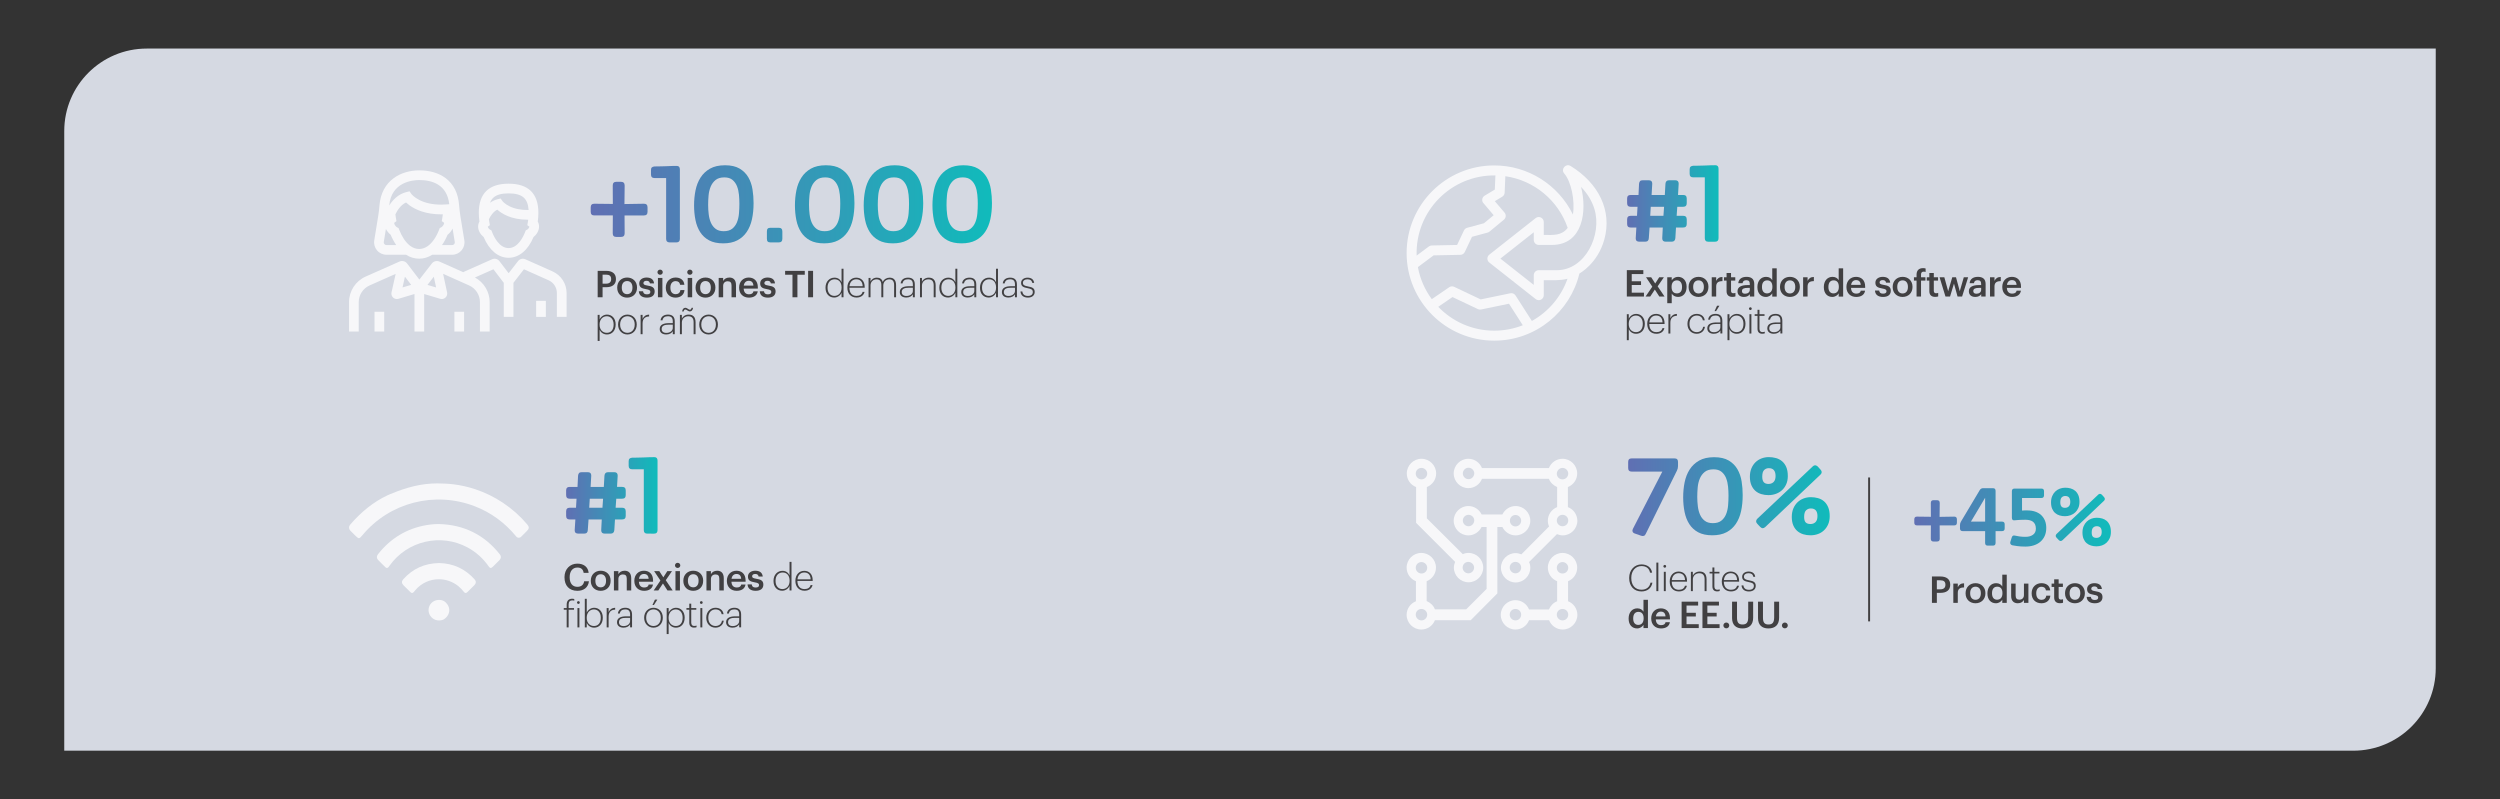 <?xml version="1.0" encoding="utf-8"?>
<!-- Generator: Adobe Illustrator 16.0.0, SVG Export Plug-In . SVG Version: 6.00 Build 0)  -->
<!DOCTYPE svg PUBLIC "-//W3C//DTD SVG 1.1//EN" "http://www.w3.org/Graphics/SVG/1.1/DTD/svg11.dtd">
<svg version="1.1" id="Capa_1" xmlns:x="http://ns.adobe.com/Extensibility/1.0/" xmlns:i="http://ns.adobe.com/AdobeIllustrator/10.0/" xmlns:graph="http://ns.adobe.com/Graphs/1.0/"
	 xmlns="http://www.w3.org/2000/svg" xmlns:xlink="http://www.w3.org/1999/xlink" x="0px" y="0px" width="1280.002px"
	 height="409.219px" viewBox="0 0 1280.002 409.219" enable-background="new 0 0 1280.002 409.219" xml:space="preserve">
<rect x="0" y="0" width="1280.002" height="409.219" fill="#333333" stroke="none"/>
<g>
	<path fill="#D5D9E2" d="M1204.866,384.354H32.897V67.102c0-23.327,18.911-42.237,42.235-42.237h1171.972v317.252
		C1247.104,365.446,1228.194,384.354,1204.866,384.354z"/>
	<g opacity="0.8">
		<path fill="#FFFFFF" d="M725.045,249.373v18.328l19.978,19.977c-0.366,0.916-0.64,1.926-0.64,2.934
			c0,4.127,3.389,7.516,7.513,7.516c4.125,0,7.516-3.389,7.516-7.516c0-4.123-3.391-7.514-7.516-7.514
			c-1.009,0-2.016,0.184-2.931,0.641l-18.421-18.326v-16.039c2.747-1.102,4.764-3.758,4.764-6.967c0-4.121-3.39-7.514-7.513-7.514
			c-4.125,0-7.515,3.393-7.515,7.514C720.278,245.615,722.204,248.276,725.045,249.373z M754.737,290.614
			c0,1.559-1.28,2.932-2.932,2.932c-1.56,0-2.933-1.281-2.933-2.932s1.282-2.934,2.933-2.934
			C753.454,287.774,754.737,289.055,754.737,290.614z M727.795,239.569c1.559,0,2.932,1.281,2.932,2.932
			c0,1.559-1.282,2.934-2.932,2.934c-1.56,0-2.935-1.281-2.935-2.934C724.86,240.85,726.145,239.569,727.795,239.569z"/>
		<path fill="#FFFFFF" d="M802.758,259.637v-10.264c2.75-1.1,4.768-3.756,4.768-6.965c0-4.125-3.391-7.516-7.514-7.516
			c-3.117,0-5.866,1.926-6.966,4.768h-34.274c-1.1-2.748-3.757-4.768-6.965-4.768c-4.124,0-7.513,3.391-7.513,7.516
			s3.389,7.516,7.513,7.516c3.117,0,5.864-1.926,6.965-4.766h34.274c0.734,1.924,2.291,3.389,4.217,4.215v10.262
			c-2.75,1.1-4.767,3.758-4.767,6.965c0,1.01,0.184,2.02,0.642,2.934l-14.204,14.297c-0.917-0.365-1.924-0.641-2.933-0.641
			c-4.124,0-7.515,3.391-7.515,7.516c0,4.123,3.391,7.514,7.515,7.514s7.516-3.389,7.516-7.514c0-1.01-0.185-2.02-0.644-2.934
			l14.299-14.297c0.915,0.367,1.924,0.643,2.933,0.643c4.123,0,7.514-3.393,7.514-7.518
			C807.524,263.393,805.599,260.739,802.758,259.637z M751.896,245.34c-1.558,0-2.933-1.281-2.933-2.932
			c0-1.559,1.282-2.934,2.933-2.934c1.558,0,2.933,1.283,2.933,2.934C754.737,244.057,753.454,245.34,751.896,245.34z
			 M800.01,239.569c1.558,0,2.933,1.281,2.933,2.932c0,1.559-1.283,2.934-2.933,2.934c-1.65,0-2.934-1.281-2.934-2.934
			C797.169,240.85,798.45,239.569,800.01,239.569z M775.907,293.545c-1.559,0-2.932-1.283-2.932-2.934
			c0-1.648,1.282-2.934,2.932-2.934c1.648,0,2.934,1.283,2.934,2.934S777.555,293.545,775.907,293.545z M800.01,269.444
			c-1.559,0-2.934-1.281-2.934-2.934c0-1.559,1.282-2.93,2.934-2.93c1.648,0,2.933,1.279,2.933,2.93
			C802.942,268.158,801.659,269.444,800.01,269.444z"/>
		<path fill="#FFFFFF" d="M807.524,290.614c0-4.125-3.391-7.514-7.515-7.514c-4.126,0-7.517,3.389-7.517,7.514
			c0,3.115,1.927,5.863,4.767,6.965v10.264c-1.924,0.732-3.392,2.293-4.215,4.215h-10.174c-1.1-2.748-3.758-4.766-6.965-4.766
			c-4.126,0-7.515,3.389-7.515,7.514s3.389,7.516,7.515,7.516c3.116,0,5.864-1.924,6.965-4.766h10.265
			c1.098,2.748,3.758,4.766,6.964,4.766c4.125,0,7.516-3.391,7.516-7.516c0-3.115-1.924-5.863-4.766-6.965v-10.264
			C805.599,296.477,807.524,293.821,807.524,290.614z M800.01,287.774c1.558,0,2.933,1.281,2.933,2.932
			c0,1.648-1.283,2.934-2.933,2.934c-1.65,0-2.934-1.285-2.934-2.934C797.077,289.055,798.45,287.774,800.01,287.774z
			 M775.907,317.647c-1.559,0-2.932-1.281-2.932-2.932c0-1.648,1.282-2.932,2.932-2.932c1.648,0,2.934,1.283,2.934,2.932
			C778.841,316.365,777.555,317.647,775.907,317.647z M800.01,317.647c-1.559,0-2.934-1.281-2.934-2.932
			c0-1.648,1.282-2.932,2.934-2.932c1.648,0,2.933,1.283,2.933,2.932C802.942,316.365,801.659,317.647,800.01,317.647z"/>
		<path fill="#FFFFFF" d="M769.218,269.809c1.19,2.477,3.759,4.309,6.78,4.309c4.127,0,7.517-3.393,7.517-7.514
			c0-4.125-3.39-7.514-7.517-7.514c-2.931,0-5.494,1.738-6.78,4.307h-10.631c-1.19-2.477-3.758-4.307-6.781-4.307
			c-4.125,0-7.514,3.389-7.514,7.514c0,4.121,3.389,7.514,7.514,7.514c2.931,0,5.497-1.738,6.781-4.309h2.565v31.709l-10.447,10.449
			h-16.037c-0.731-1.926-2.291-3.391-4.216-4.215v-10.174c2.75-1.1,4.767-3.758,4.767-6.965c0-4.123-3.39-7.516-7.513-7.516
			c-4.126,0-7.516,3.393-7.516,7.516c0,3.115,1.922,5.863,4.766,6.965v10.264c-2.749,1.1-4.766,3.756-4.766,6.965
			c0,4.127,3.39,7.516,7.516,7.516c3.115,0,5.863-1.922,6.966-4.766H753l13.653-13.746v-34h2.565L769.218,269.809L769.218,269.809z
			 M727.795,287.774c1.559,0,2.932,1.281,2.932,2.932c0,1.648-1.282,2.934-2.932,2.934c-1.56,0-2.935-1.285-2.935-2.934
			C724.86,289.055,726.145,287.774,727.795,287.774z M727.795,317.647c-1.56,0-2.935-1.281-2.935-2.932
			c0-1.648,1.285-2.932,2.935-2.932c1.559,0,2.932,1.283,2.932,2.932C730.727,316.365,729.352,317.647,727.795,317.647z
			 M775.907,263.668c1.56,0,2.934,1.285,2.934,2.934c0,1.559-1.284,2.934-2.934,2.934c-1.648,0-2.843-1.375-2.843-2.934
			C773.065,264.953,774.348,263.668,775.907,263.668z M751.896,269.444c-1.558,0-2.933-1.281-2.933-2.934
			c0-1.559,1.282-2.93,2.933-2.93c1.558,0,2.933,1.279,2.933,2.93C754.737,268.158,753.454,269.444,751.896,269.444z"/>
	</g>
	<g>
		
			<linearGradient id="SVGID_1_" gradientUnits="userSpaceOnUse" x1="827.864" y1="1444.049" x2="931.051" y2="1444.049" gradientTransform="matrix(1 0 0 1 5.761 -1189.475)">
			<stop  offset="0" style="stop-color:#606FB3"/>
			<stop  offset="1" style="stop-color:#10BBBB"/>
		</linearGradient>
		<path fill="url(#SVGID_1_)" d="M836.977,273.139c-0.551-0.184-0.908-0.492-1.072-0.936c-0.163-0.439-0.119-0.914,0.139-1.43
			l15.071-29.316h-15.677c-1.209,0-1.813-0.604-1.813-1.813v-3.135c0-1.211,0.604-1.814,1.813-1.814h21.894
			c1.21,0,1.813,0.604,1.813,1.814v2.146c0,0.805-0.185,1.576-0.552,2.309l-15.952,32.348c-0.22,0.551-0.551,0.896-0.989,1.045
			c-0.438,0.145-0.898,0.127-1.376-0.057L836.977,273.139z"/>
		
			<linearGradient id="SVGID_2_" gradientUnits="userSpaceOnUse" x1="827.861" y1="1443.556" x2="931.055" y2="1443.556" gradientTransform="matrix(1 0 0 1 5.761 -1189.475)">
			<stop  offset="0" style="stop-color:#606FB3"/>
			<stop  offset="1" style="stop-color:#10BBBB"/>
		</linearGradient>
		<path fill="url(#SVGID_2_)" d="M892.258,253.449c0,3.008-0.272,5.768-0.824,8.277c-0.551,2.514-1.45,4.686-2.696,6.52
			c-1.247,1.834-2.851,3.264-4.813,4.289c-1.964,1.025-4.373,1.541-7.233,1.541c-2.896,0-5.299-0.516-7.206-1.541
			c-1.908-1.025-3.43-2.43-4.566-4.207c-1.138-1.779-1.944-3.85-2.419-6.215c-0.478-2.365-0.716-4.867-0.716-7.508
			s0.246-5.188,0.741-7.646c0.495-2.455,1.35-4.637,2.562-6.545c1.208-1.906,2.833-3.438,4.867-4.594
			c2.032-1.156,4.594-1.734,7.674-1.734c3.079,0,5.571,0.568,7.48,1.705c1.905,1.135,3.389,2.621,4.455,4.455
			c1.063,1.836,1.777,3.908,2.146,6.215C892.073,248.776,892.258,251.102,892.258,253.449z M884.998,253.78
			c0-1.467-0.072-2.99-0.22-4.566c-0.146-1.576-0.479-3.025-0.989-4.346c-0.515-1.32-1.282-2.412-2.311-3.273
			c-1.023-0.863-2.418-1.295-4.179-1.295c-1.908,0-3.411,0.449-4.511,1.348s-1.935,2.033-2.503,3.41
			c-0.566,1.377-0.925,2.889-1.072,4.537c-0.146,1.65-0.221,3.246-0.221,4.787c0,1.648,0.102,3.279,0.305,4.893
			c0.2,1.613,0.588,3.057,1.155,4.316c0.566,1.268,1.378,2.293,2.42,3.08c1.045,0.789,2.41,1.186,4.1,1.186
			c1.833,0,3.28-0.424,4.346-1.27c1.063-0.842,1.87-1.934,2.419-3.271c0.552-1.34,0.898-2.852,1.046-4.539
			C884.926,257.098,884.998,255.428,884.998,253.78z"/>
		
			<linearGradient id="SVGID_3_" gradientUnits="userSpaceOnUse" x1="827.864" y1="1443.53" x2="931.051" y2="1443.53" gradientTransform="matrix(1 0 0 1 5.761 -1189.475)">
			<stop  offset="0" style="stop-color:#606FB3"/>
			<stop  offset="1" style="stop-color:#10BBBB"/>
		</linearGradient>
		<path fill="url(#SVGID_3_)" d="M905.46,253.504c-1.284,0-2.503-0.174-3.658-0.521c-1.154-0.348-2.167-0.9-3.026-1.652
			c-0.861-0.75-1.549-1.721-2.06-2.914c-0.518-1.191-0.771-2.648-0.771-4.375c0-1.613,0.27-3.043,0.799-4.289
			c0.532-1.246,1.237-2.291,2.119-3.133c0.878-0.842,1.906-1.486,3.08-1.926c1.173-0.439,2.402-0.66,3.688-0.66
			c1.281,0,2.511,0.162,3.685,0.494c1.171,0.33,2.207,0.873,3.105,1.623c0.896,0.752,1.611,1.74,2.145,2.971
			c0.532,1.229,0.8,2.76,0.8,4.594c0,1.576-0.268,2.969-0.8,4.178s-1.247,2.23-2.145,3.057c-0.898,0.822-1.951,1.455-3.163,1.896
			C908.045,253.285,906.78,253.504,905.46,253.504z M899.738,268.192c-0.403-0.404-0.605-0.826-0.605-1.268
			c0-0.477,0.202-0.916,0.605-1.318l28.382-26.789h-0.054c0.479-0.402,0.898-0.604,1.269-0.604c0.402,0,0.841,0.201,1.318,0.604
			l1.432,1.596c0.401,0.404,0.603,0.844,0.603,1.318c0,0.479-0.2,0.9-0.603,1.268l-28.273,26.84
			c-0.477,0.406-0.899,0.605-1.266,0.605c-0.441,0-0.88-0.221-1.319-0.66L899.738,268.192z M905.46,247.783
			c1.063,0,1.934-0.33,2.612-0.988c0.678-0.662,1.019-1.688,1.019-3.08c0-2.678-1.155-4.016-3.463-4.016
			c-0.917,0-1.706,0.309-2.365,0.936c-0.663,0.623-0.99,1.758-0.99,3.408c0,1.32,0.265,2.275,0.797,2.861
			C903.597,247.49,904.394,247.783,905.46,247.783z M926.968,274.076c-1.284,0-2.503-0.174-3.657-0.523
			c-1.156-0.348-2.172-0.898-3.056-1.65c-0.878-0.75-1.576-1.723-2.091-2.914c-0.515-1.193-0.771-2.633-0.771-4.318
			c0-1.65,0.269-3.098,0.801-4.344c0.531-1.248,1.244-2.305,2.145-3.166c0.899-0.861,1.935-1.514,3.106-1.951
			c1.174-0.439,2.4-0.662,3.686-0.662c1.284,0,2.512,0.164,3.687,0.496c1.172,0.33,2.2,0.871,3.08,1.623s1.586,1.75,2.117,2.998
			c0.532,1.244,0.799,2.768,0.799,4.566c0,1.613-0.267,3.023-0.799,4.234c-0.531,1.209-1.246,2.238-2.146,3.08
			c-0.897,0.842-1.943,1.479-3.134,1.898C929.543,273.865,928.286,274.076,926.968,274.076z M926.968,268.299
			c1.062,0,1.924-0.33,2.585-0.99c0.662-0.658,0.991-1.684,0.991-3.08c0-2.604-1.138-3.902-3.413-3.902
			c-0.915,0-1.714,0.309-2.393,0.936c-0.679,0.623-1.018,1.758-1.018,3.408c0,1.32,0.266,2.256,0.798,2.807
			C925.051,268.026,925.866,268.299,926.968,268.299z"/>
	</g>
	<g>
		<g>
			<path fill="#414042" d="M834.142,295.992v-0.152c0-3.992,2.741-6.863,6.278-6.863c2.8,0,5.049,1.455,5.465,4.236h-1.06
				c-0.415-2.174-1.891-3.385-4.387-3.385c-3.026,0-5.217,2.42-5.217,5.996v0.152c0,3.648,2.004,5.957,5.217,5.957
				c2.442,0,4.18-1.283,4.615-3.611h0.982c-0.489,2.914-2.701,4.502-5.614,4.502C836.563,302.821,834.142,300.076,834.142,295.992z"
				/>
			<path fill="#414042" d="M848.058,288.049h1.021v14.617h-1.021V288.049z"/>
			<path fill="#414042" d="M851.65,289.942c0-0.381,0.322-0.699,0.719-0.699c0.397,0,0.7,0.318,0.7,0.699
				c0,0.396-0.304,0.719-0.7,0.719C851.973,290.66,851.65,290.338,851.65,289.942z M851.88,292.778h1.002v9.891h-1.002V292.778z"/>
			<path fill="#414042" d="M854.902,297.826v-0.152c0-2.988,1.891-5.049,4.537-5.049c2.384,0,4.331,1.551,4.331,4.82v0.359h-7.829
				c0.038,2.648,1.309,4.16,3.65,4.16c1.646,0,2.76-0.682,3.101-2.059h1.002c-0.416,1.889-1.986,2.912-4.103,2.912
				C856.737,302.821,854.902,300.795,854.902,297.826z M862.733,296.994c-0.096-2.402-1.361-3.52-3.292-3.52
				c-1.909,0-3.271,1.361-3.46,3.52H862.733z"/>
			<path fill="#414042" d="M865.737,292.778h1.003v1.93c0.453-1.078,1.738-2.082,3.498-2.082c2.099,0,3.52,1.135,3.52,3.953v6.09
				h-1.003v-6.145c0-2.098-0.985-3.027-2.742-3.027c-1.646,0-3.271,1.098-3.271,3.178v5.994h-1.003L865.737,292.778L865.737,292.778
				z"/>
			<path fill="#414042" d="M876.76,300.285v-6.656h-1.455v-0.852h1.455v-2.25h1.003v2.25h2.592v0.852h-2.592v6.58
				c0,1.191,0.566,1.738,1.476,1.738c0.513,0,0.908-0.094,1.247-0.207v0.85c-0.32,0.115-0.697,0.207-1.307,0.207
				C877.61,302.799,876.76,301.873,876.76,300.285z"/>
			<path fill="#414042" d="M881.563,297.826v-0.152c0-2.988,1.894-5.049,4.539-5.049c2.382,0,4.331,1.551,4.331,4.82v0.359h-7.829
				c0.037,2.648,1.305,4.16,3.649,4.16c1.645,0,2.761-0.682,3.101-2.059h1.002c-0.415,1.889-1.987,2.912-4.103,2.912
				C883.398,302.821,881.563,300.795,881.563,297.826z M889.391,296.994c-0.093-2.402-1.361-3.52-3.289-3.52
				c-1.912,0-3.273,1.361-3.461,3.52H889.391z"/>
			<path fill="#414042" d="M891.659,299.717h0.966c0.168,1.344,1.002,2.271,2.837,2.271c1.665,0,2.517-0.758,2.517-1.949
				c0-1.27-0.735-1.666-2.592-2.004c-2.419-0.438-3.404-1.061-3.404-2.76c0-1.686,1.59-2.65,3.253-2.65
				c1.776,0,3.175,0.738,3.441,2.688h-0.966c-0.244-1.27-1.058-1.836-2.494-1.836c-1.38,0-2.309,0.699-2.309,1.76
				c0,1.133,0.681,1.553,2.704,1.91c2.118,0.377,3.328,0.889,3.328,2.816c0,1.666-1.229,2.875-3.479,2.875
				C893.135,302.838,891.791,301.61,891.659,299.717z"/>
			<path fill="#414042" d="M833.858,316.791v-0.152c0-3.158,1.872-5.162,4.443-5.162c1.607,0,2.609,0.736,3.16,1.721v-6.09h2.286
				v14.467h-2.286v-1.664c-0.529,0.982-1.8,1.852-3.253,1.852C835.73,321.764,833.858,320.006,833.858,316.791z M841.537,316.678
				v-0.152c0-2.174-1.002-3.25-2.669-3.25c-1.683,0-2.668,1.17-2.668,3.309v0.152c0,2.176,1.098,3.217,2.572,3.217
				C840.362,319.951,841.537,318.891,841.537,316.678z"/>
			<path fill="#414042" d="M845.429,316.735v-0.15c0-3.064,2.099-5.105,4.917-5.105c2.459,0,4.673,1.455,4.673,4.994v0.662h-7.245
				c0.076,1.873,1.021,2.932,2.724,2.932c1.382,0,2.101-0.551,2.271-1.514h2.213c-0.321,2.08-2.005,3.213-4.539,3.213
				C847.528,321.764,845.429,319.854,845.429,316.735z M852.748,315.6c-0.114-1.699-0.984-2.457-2.4-2.457
				c-1.38,0-2.31,0.926-2.533,2.457H852.748z"/>
			<path fill="#414042" d="M860.989,308.053h8.453v1.988h-5.938v3.707h4.766v1.891h-4.766v3.953h6.258v1.984h-8.773V308.053z"/>
			<path fill="#414042" d="M871.655,308.053h8.453v1.988h-5.938v3.707h4.766v1.891h-4.766v3.953h6.26v1.984h-8.773L871.655,308.053
				L871.655,308.053z"/>
			<path fill="#414042" d="M882.373,320.235c0-0.834,0.663-1.494,1.494-1.494c0.852,0,1.513,0.662,1.513,1.494
				c0,0.83-0.661,1.475-1.513,1.475C883.036,321.707,882.373,321.065,882.373,320.235z"/>
			<path fill="#414042" d="M886.817,316.432v-8.379h2.533v8.189c0,2.479,0.796,3.498,2.8,3.498c1.949,0,2.932-0.871,2.932-3.67
				v-8.02h2.532v8.229c0,3.533-1.91,5.482-5.482,5.482C888.748,321.764,886.817,319.91,886.817,316.432z"/>
			<path fill="#414042" d="M900.11,316.432v-8.379h2.535v8.189c0,2.479,0.794,3.498,2.799,3.498c1.948,0,2.932-0.871,2.932-3.67
				v-8.02h2.532v8.229c0,3.533-1.91,5.482-5.483,5.482C902.041,321.764,900.11,319.91,900.11,316.432z"/>
			<path fill="#414042" d="M912.343,320.235c0-0.834,0.663-1.494,1.494-1.494c0.852,0,1.513,0.662,1.513,1.494
				c0,0.83-0.661,1.475-1.513,1.475C913.007,321.707,912.343,321.065,912.343,320.235z"/>
		</g>
	</g>
	<g>
		
			<linearGradient id="SVGID_4_" gradientUnits="userSpaceOnUse" x1="974.358" y1="1456.148" x2="1075.014" y2="1456.148" gradientTransform="matrix(1 0 0 1 5.761 -1189.475)">
			<stop  offset="0" style="stop-color:#606FB3"/>
			<stop  offset="1" style="stop-color:#10BBBB"/>
		</linearGradient>
		<path fill="url(#SVGID_4_)" d="M988.618,269.004h-7.138c-0.908,0-1.361-0.467-1.361-1.402v-1.693c0-0.934,0.453-1.404,1.361-1.404
			l7.138,0.088l-0.04-7.057c0-0.963,0.451-1.445,1.361-1.445h1.813c0.935,0,1.402,0.482,1.402,1.445l-0.082,7.096l7.508-0.125
			c0.907,0,1.36,0.469,1.36,1.404v1.691c0,0.938-0.453,1.402-1.36,1.402h-7.47l0.042,6.85c0,0.936-0.468,1.402-1.402,1.402h-1.813
			c-0.91,0-1.361-0.467-1.361-1.402L988.618,269.004z"/>
		
			<linearGradient id="SVGID_5_" gradientUnits="userSpaceOnUse" x1="974.36" y1="1454.128" x2="1075.018" y2="1454.128" gradientTransform="matrix(1 0 0 1 5.761 -1189.475)">
			<stop  offset="0" style="stop-color:#606FB3"/>
			<stop  offset="1" style="stop-color:#10BBBB"/>
		</linearGradient>
		<path fill="url(#SVGID_5_)" d="M1016.384,271.932h-11.513c-0.907,0-1.36-0.465-1.36-1.402v-1.691c0-0.66,0.164-1.25,0.495-1.771
			l9.651-16.174c0.413-0.629,0.978-0.947,1.692-0.947h5.03c0.909,0,1.36,0.453,1.36,1.361v15.76h3.303
			c0.907,0,1.36,0.451,1.36,1.359v2.104c0,0.938-0.453,1.402-1.36,1.402h-3.303v6.023c0,0.938-0.451,1.406-1.36,1.406h-2.64
			c-0.908,0-1.36-0.471-1.36-1.406L1016.384,271.932L1016.384,271.932z M1016.384,267.067v-12.215
			c-1.236,2.119-2.435,4.141-3.59,6.066c-1.157,1.924-2.382,3.975-3.673,6.146h7.263V267.067z"/>
		
			<linearGradient id="SVGID_6_" gradientUnits="userSpaceOnUse" x1="974.359" y1="1454.476" x2="1075.017" y2="1454.476" gradientTransform="matrix(1 0 0 1 5.761 -1189.475)">
			<stop  offset="0" style="stop-color:#606FB3"/>
			<stop  offset="1" style="stop-color:#10BBBB"/>
		</linearGradient>
		<path fill="url(#SVGID_6_)" d="M1037.01,279.852c-1.596,0-3.013-0.088-4.249-0.268c-1.237-0.18-2.05-0.307-2.435-0.393
			c-0.439-0.109-0.758-0.33-0.948-0.66c-0.196-0.332-0.224-0.689-0.084-1.072l0.699-2.229c0.163-0.521,0.393-0.846,0.681-0.971
			c0.289-0.125,0.64-0.129,1.053-0.02c0.633,0.139,1.378,0.273,2.229,0.412c0.852,0.139,1.896,0.205,3.135,0.205
			c1.567,0,2.839-0.355,3.813-1.07c0.979-0.715,1.466-1.748,1.466-3.098c0-0.877-0.14-1.615-0.413-2.205
			c-0.274-0.592-0.651-1.059-1.133-1.404c-0.48-0.34-1.046-0.592-1.691-0.74c-0.646-0.15-1.354-0.229-2.125-0.229
			c-0.495,0-1.005,0.01-1.525,0.021c-0.522,0.016-1.031,0.033-1.526,0.063c-0.493,0.025-0.953,0.059-1.38,0.102
			c-0.426,0.043-0.79,0.076-1.093,0.104c-0.551,0.055-0.92-0.055-1.114-0.33c-0.193-0.271-0.289-0.605-0.289-0.988v-13.57
			c0-0.91,0.453-1.361,1.361-1.361h13.738c0.905,0,1.36,0.451,1.36,1.361v2.061c0,0.936-0.455,1.402-1.36,1.402h-9.902v6.436
			c0.467-0.055,0.91-0.082,1.319-0.082c0.413,0,0.853,0,1.318,0c1.487,0,2.834,0.197,4.044,0.596
			c1.21,0.402,2.234,0.984,3.073,1.754c0.838,0.771,1.489,1.713,1.958,2.824c0.468,1.115,0.699,2.373,0.699,3.779
			c0,1.564-0.27,2.941-0.805,4.125c-0.536,1.182-1.278,2.18-2.229,2.99c-0.948,0.813-2.078,1.424-3.384,1.836
			C1039.97,279.649,1038.551,279.852,1037.01,279.852z"/>
		
			<linearGradient id="SVGID_7_" gradientUnits="userSpaceOnUse" x1="974.362" y1="1454.19" x2="1075.018" y2="1454.19" gradientTransform="matrix(1 0 0 1 5.761 -1189.475)">
			<stop  offset="0" style="stop-color:#606FB3"/>
			<stop  offset="1" style="stop-color:#10BBBB"/>
		</linearGradient>
		<path fill="url(#SVGID_7_)" d="M1057.263,264.299c-0.962,0-1.877-0.129-2.741-0.391c-0.868-0.262-1.625-0.672-2.271-1.236
			c-0.646-0.563-1.161-1.293-1.547-2.188s-0.578-1.986-0.578-3.279c0-1.207,0.197-2.281,0.6-3.217
			c0.396-0.936,0.928-1.719,1.588-2.35c0.661-0.633,1.43-1.115,2.311-1.445c0.882-0.33,1.803-0.494,2.767-0.494
			c0.962,0,1.882,0.125,2.763,0.371c0.878,0.248,1.659,0.654,2.332,1.217c0.673,0.564,1.21,1.309,1.608,2.229
			c0.399,0.922,0.598,2.07,0.598,3.447c0,1.184-0.198,2.229-0.598,3.133c-0.398,0.906-0.937,1.67-1.608,2.289
			c-0.673,0.619-1.464,1.094-2.372,1.424C1059.202,264.135,1058.255,264.299,1057.263,264.299z M1052.973,275.315
			c-0.306-0.303-0.452-0.619-0.452-0.947c0-0.357,0.151-0.688,0.452-0.99l21.288-20.088h-0.041c0.355-0.305,0.672-0.455,0.949-0.455
			c0.304,0,0.633,0.152,0.989,0.455l1.072,1.195c0.303,0.303,0.453,0.631,0.453,0.988s-0.152,0.674-0.453,0.949l-21.204,20.133
			c-0.357,0.307-0.675,0.453-0.948,0.453c-0.331,0-0.661-0.164-0.988-0.494L1052.973,275.315z M1057.263,260.01
			c0.798,0,1.45-0.248,1.959-0.742c0.511-0.494,0.764-1.264,0.764-2.311c0-2.008-0.865-3.012-2.597-3.012
			c-0.69,0-1.279,0.232-1.772,0.699c-0.494,0.469-0.741,1.318-0.741,2.561c0,0.988,0.197,1.703,0.598,2.145
			C1055.869,259.791,1056.468,260.01,1057.263,260.01z M1073.395,279.731c-0.962,0-1.879-0.131-2.743-0.395
			c-0.866-0.262-1.63-0.672-2.29-1.236c-0.659-0.563-1.182-1.293-1.564-2.186c-0.386-0.896-0.579-1.975-0.579-3.24
			c0-1.236,0.199-2.322,0.599-3.258c0.398-0.936,0.937-1.727,1.608-2.375c0.673-0.645,1.449-1.131,2.332-1.463
			c0.878-0.33,1.801-0.494,2.763-0.494c0.964,0,1.884,0.123,2.765,0.373c0.881,0.246,1.65,0.654,2.311,1.217
			c0.661,0.564,1.189,1.313,1.59,2.248c0.396,0.934,0.598,2.076,0.598,3.422c0,1.209-0.199,2.271-0.598,3.178
			c-0.399,0.908-0.936,1.678-1.609,2.311s-1.456,1.107-2.349,1.422C1075.327,279.571,1074.384,279.731,1073.395,279.731z
			 M1073.395,275.399c0.797,0,1.445-0.246,1.938-0.742c0.494-0.496,0.743-1.266,0.743-2.313c0-1.951-0.854-2.928-2.561-2.928
			c-0.688,0-1.285,0.232-1.796,0.699c-0.51,0.469-0.762,1.318-0.762,2.559c0,0.99,0.195,1.693,0.596,2.104
			C1071.957,275.194,1072.571,275.399,1073.395,275.399z"/>
	</g>
	<g>
		<path fill="#414042" d="M989.153,295.162h4.353c3.025,0,5.012,1.342,5.012,4.18v0.074c0,2.854-2.063,4.123-4.957,4.123h-1.89
			v5.141h-2.518V295.162L989.153,295.162z M993.506,301.725c1.665,0,2.553-0.813,2.553-2.311v-0.076
			c0-1.604-0.945-2.229-2.553-2.229h-1.835v4.613L993.506,301.725L993.506,301.725z"/>
		<path fill="#414042" d="M1000.101,298.793h2.29v1.852c0.624-1.246,1.551-1.984,3.214-2.004v2.137
			c-2.004,0.02-3.214,0.662-3.214,2.762v5.143h-2.29V298.793z"/>
		<path fill="#414042" d="M1006.381,303.842v-0.15c0-3.064,2.174-5.105,5.086-5.105c2.894,0,5.066,2.023,5.066,5.049v0.152
			c0,3.082-2.174,5.088-5.088,5.088C1008.533,308.873,1006.381,306.85,1006.381,303.842z M1014.188,303.805v-0.133
			c0-2.043-1.021-3.289-2.723-3.289c-1.702,0-2.741,1.23-2.741,3.271v0.152c0,2.023,1.002,3.289,2.741,3.289
			C1013.169,307.094,1014.188,305.828,1014.188,303.805z"/>
		<path fill="#414042" d="M1017.572,303.901v-0.152c0-3.16,1.874-5.162,4.443-5.162c1.607,0,2.609,0.734,3.159,1.721v-6.09h2.288
			v14.467h-2.288v-1.666c-0.528,0.984-1.796,1.854-3.253,1.854C1019.444,308.873,1017.572,307.114,1017.572,303.901z
			 M1025.252,303.785v-0.152c0-2.174-1.004-3.252-2.668-3.252c-1.685,0-2.668,1.172-2.668,3.313v0.15
			c0,2.176,1.097,3.215,2.57,3.215C1024.077,307.059,1025.252,305.998,1025.252,303.785z"/>
		<path fill="#414042" d="M1029.713,305.127v-6.334h2.288v6.07c0,1.492,0.625,2.172,1.948,2.172c1.229,0,2.31-0.793,2.31-2.363
			v-5.881h2.286v9.891h-2.286v-1.551c-0.492,0.965-1.533,1.738-3.141,1.738C1031.167,308.873,1029.713,307.758,1029.713,305.127z"/>
		<path fill="#414042" d="M1040.205,303.862v-0.152c0-3.139,2.233-5.123,4.994-5.123c2.196,0,4.254,0.982,4.52,3.707h-2.21
			c-0.191-1.324-1.059-1.873-2.271-1.873c-1.566,0-2.685,1.209-2.685,3.252v0.152c0,2.154,1.058,3.289,2.74,3.289
			c1.212,0,2.25-0.719,2.384-2.117h2.098c-0.169,2.27-1.89,3.877-4.575,3.877C1042.36,308.873,1040.205,307.02,1040.205,303.862z"/>
		<path fill="#414042" d="M1051.739,305.924v-5.41h-1.321v-1.721h1.321v-2.174h2.288v2.174h2.176v1.721h-2.176v5.201
			c0,0.869,0.415,1.266,1.133,1.266c0.455,0,0.797-0.055,1.118-0.188v1.813c-0.358,0.133-0.851,0.246-1.553,0.246
			C1052.76,308.854,1051.739,307.795,1051.739,305.924z"/>
		<path fill="#414042" d="M1057.3,303.842v-0.15c0-3.064,2.174-5.105,5.086-5.105c2.893,0,5.067,2.023,5.067,5.049v0.152
			c0,3.082-2.176,5.088-5.088,5.088C1059.452,308.873,1057.3,306.85,1057.3,303.842z M1065.108,303.805v-0.133
			c0-2.043-1.021-3.289-2.724-3.289c-1.7,0-2.739,1.23-2.739,3.271v0.152c0,2.023,1.002,3.289,2.739,3.289
			C1064.088,307.094,1065.108,305.828,1065.108,303.805z"/>
		<path fill="#414042" d="M1068.381,305.602h2.154c0.114,1.002,0.624,1.588,1.968,1.588c1.229,0,1.775-0.436,1.775-1.266
			c0-0.813-0.663-1.117-2.118-1.363c-2.609-0.414-3.573-1.152-3.573-3.008c0-1.986,1.854-2.967,3.706-2.967
			c2.022,0,3.631,0.756,3.878,2.986h-2.118c-0.189-0.904-0.7-1.322-1.76-1.322c-0.985,0-1.569,0.475-1.569,1.172
			c0,0.719,0.474,1.002,2.043,1.27c2.327,0.359,3.706,0.926,3.706,3.025c0,2.004-1.414,3.156-3.953,3.156
			C1069.968,308.873,1068.473,307.699,1068.381,305.602z"/>
	</g>
	<line fill="none" stroke="#414042" stroke-miterlimit="10" x1="956.986" y1="244.461" x2="956.986" y2="318.145"/>
	<g>
		
			<linearGradient id="SVGID_8_" gradientUnits="userSpaceOnUse" x1="296.686" y1="1296.926" x2="502.129" y2="1296.926" gradientTransform="matrix(1 0 0 1 5.76 -1189.73)">
			<stop  offset="0" style="stop-color:#606FB3"/>
			<stop  offset="1" style="stop-color:#10BBBB"/>
		</linearGradient>
		<path fill="url(#SVGID_8_)" d="M313.776,110.301h-9.516c-1.209,0-1.814-0.623-1.814-1.869v-2.255c0-1.247,0.604-1.871,1.814-1.871
			l9.516,0.109l-0.055-9.404c0-1.284,0.604-1.926,1.813-1.926h2.419c1.246,0,1.872,0.642,1.872,1.926l-0.109,9.461l10.009-0.164
			c1.21,0,1.814,0.625,1.814,1.872v2.254c0,1.246-0.604,1.87-1.814,1.87h-9.956l0.055,9.132c0,1.247-0.627,1.872-1.872,1.872h-2.419
			c-1.21,0-1.814-0.625-1.814-1.872L313.776,110.301z"/>
		
			<linearGradient id="SVGID_9_" gradientUnits="userSpaceOnUse" x1="296.685" y1="1294.259" x2="502.121" y2="1294.259" gradientTransform="matrix(1 0 0 1 5.76 -1189.73)">
			<stop  offset="0" style="stop-color:#606FB3"/>
			<stop  offset="1" style="stop-color:#10BBBB"/>
		</linearGradient>
		<path fill="url(#SVGID_9_)" d="M342.818,124.107c-1.174,0-1.76-0.604-1.76-1.813V91.16h-5.94c-1.21,0-1.814-0.605-1.814-1.815
			V87.09c0-0.623,0.138-1.072,0.411-1.348c0.275-0.272,0.726-0.447,1.348-0.521c0.367,0,1.082-0.008,2.145-0.024
			c1.063-0.019,2.218-0.049,3.466-0.084c1.246-0.073,2.411-0.12,3.492-0.139s1.788-0.026,2.118-0.026h0.222
			c1.063,0,1.594,0.605,1.594,1.813v35.535c0,1.209-0.587,1.813-1.762,1.813L342.818,124.107L342.818,124.107z"/>
		
			<linearGradient id="SVGID_10_" gradientUnits="userSpaceOnUse" x1="296.686" y1="1294.34" x2="502.123" y2="1294.34" gradientTransform="matrix(1 0 0 1 5.76 -1189.73)">
			<stop  offset="0" style="stop-color:#606FB3"/>
			<stop  offset="1" style="stop-color:#10BBBB"/>
		</linearGradient>
		<path fill="url(#SVGID_10_)" d="M385.831,103.976c0,3.008-0.272,5.768-0.825,8.277c-0.552,2.513-1.45,4.686-2.694,6.519
			c-1.247,1.834-2.853,3.265-4.815,4.291c-1.961,1.023-4.373,1.54-7.232,1.54c-2.896,0-5.3-0.517-7.206-1.54
			c-1.907-1.026-3.43-2.43-4.566-4.209c-1.136-1.778-1.945-3.849-2.419-6.215c-0.478-2.364-0.715-4.867-0.715-7.508
			c0-2.64,0.248-5.188,0.743-7.646c0.494-2.454,1.347-4.638,2.559-6.543c1.209-1.908,2.833-3.438,4.868-4.596
			c2.035-1.153,4.594-1.732,7.674-1.732c3.081,0,5.572,0.568,7.481,1.705c1.905,1.136,3.39,2.622,4.457,4.455
			c1.062,1.835,1.776,3.905,2.144,6.216C385.648,99.301,385.831,101.63,385.831,103.976z M378.571,104.305
			c0-1.467-0.074-2.991-0.221-4.566c-0.147-1.576-0.478-3.025-0.989-4.348c-0.515-1.317-1.284-2.409-2.312-3.272
			c-1.025-0.862-2.419-1.294-4.18-1.294c-1.908,0-3.411,0.448-4.511,1.348c-1.1,0.9-1.936,2.035-2.502,3.411
			c-0.569,1.377-0.927,2.887-1.073,4.536c-0.146,1.65-0.22,3.245-0.22,4.786c0,1.649,0.099,3.279,0.304,4.894
			c0.2,1.614,0.586,3.053,1.155,4.317c0.567,1.266,1.376,2.292,2.419,3.08c1.047,0.79,2.412,1.183,4.1,1.183
			c1.833,0,3.281-0.421,4.348-1.266c1.062-0.843,1.871-1.935,2.419-3.273c0.551-1.34,0.897-2.851,1.045-4.539
			C378.497,107.625,378.571,105.955,378.571,104.305z"/>
		
			<linearGradient id="SVGID_11_" gradientUnits="userSpaceOnUse" x1="296.686" y1="1310.098" x2="502.124" y2="1310.098" gradientTransform="matrix(1 0 0 1 5.76 -1189.73)">
			<stop  offset="0" style="stop-color:#606FB3"/>
			<stop  offset="1" style="stop-color:#10BBBB"/>
		</linearGradient>
		<path fill="url(#SVGID_11_)" d="M392.652,118.498c0-0.661,0.138-1.137,0.411-1.432c0.273-0.294,0.741-0.44,1.403-0.44h4.289
			c1.21,0,1.813,0.625,1.813,1.872v3.741c0,1.246-0.605,1.87-1.813,1.87h-4.289c-0.662,0-1.13-0.146-1.403-0.44
			c-0.273-0.295-0.411-0.771-0.411-1.43V118.498z"/>
		
			<linearGradient id="SVGID_12_" gradientUnits="userSpaceOnUse" x1="296.682" y1="1294.34" x2="502.127" y2="1294.34" gradientTransform="matrix(1 0 0 1 5.76 -1189.73)">
			<stop  offset="0" style="stop-color:#606FB3"/>
			<stop  offset="1" style="stop-color:#10BBBB"/>
		</linearGradient>
		<path fill="url(#SVGID_12_)" d="M437.479,103.976c0,3.008-0.274,5.768-0.825,8.277c-0.55,2.513-1.449,4.686-2.696,6.519
			c-1.246,1.834-2.851,3.265-4.813,4.291c-1.961,1.023-4.373,1.54-7.233,1.54c-2.896,0-5.299-0.517-7.207-1.54
			c-1.908-1.026-3.428-2.43-4.564-4.209c-1.139-1.778-1.946-3.849-2.42-6.215c-0.476-2.364-0.716-4.867-0.716-7.508
			c0-2.64,0.248-5.188,0.742-7.646c0.495-2.454,1.346-4.638,2.56-6.543c1.209-1.908,2.833-3.438,4.867-4.596
			c2.034-1.153,4.593-1.732,7.674-1.732s5.572,0.568,7.48,1.705c1.908,1.136,3.391,2.622,4.457,4.455
			c1.063,1.835,1.777,3.905,2.146,6.216C437.296,99.301,437.479,101.63,437.479,103.976z M430.219,104.305
			c0-1.467-0.074-2.991-0.222-4.566c-0.146-1.576-0.478-3.025-0.987-4.348c-0.518-1.317-1.284-2.409-2.311-3.272
			c-1.026-0.862-2.419-1.294-4.18-1.294c-1.908,0-3.411,0.448-4.51,1.348c-1.1,0.9-1.936,2.035-2.502,3.411
			c-0.568,1.377-0.927,2.887-1.072,4.536c-0.148,1.65-0.222,3.245-0.222,4.786c0,1.649,0.101,3.279,0.306,4.894
			c0.2,1.614,0.585,3.053,1.154,4.317c0.568,1.266,1.378,2.292,2.42,3.08c1.046,0.79,2.411,1.183,4.099,1.183
			c1.834,0,3.281-0.421,4.347-1.266c1.063-0.843,1.871-1.935,2.419-3.273c0.551-1.34,0.898-2.851,1.045-4.539
			C430.145,107.625,430.219,105.955,430.219,104.305z"/>
		
			<linearGradient id="SVGID_13_" gradientUnits="userSpaceOnUse" x1="296.684" y1="1294.34" x2="502.126" y2="1294.34" gradientTransform="matrix(1 0 0 1 5.76 -1189.73)">
			<stop  offset="0" style="stop-color:#606FB3"/>
			<stop  offset="1" style="stop-color:#10BBBB"/>
		</linearGradient>
		<path fill="url(#SVGID_13_)" d="M472.682,103.976c0,3.008-0.274,5.768-0.825,8.277c-0.551,2.513-1.45,4.686-2.696,6.519
			c-1.247,1.834-2.851,3.265-4.813,4.291c-1.96,1.023-4.373,1.54-7.233,1.54c-2.896,0-5.3-0.517-7.207-1.54
			c-1.907-1.026-3.429-2.43-4.565-4.209c-1.138-1.778-1.945-3.849-2.419-6.215c-0.476-2.364-0.716-4.867-0.716-7.508
			c0-2.64,0.248-5.188,0.742-7.646c0.495-2.454,1.347-4.638,2.56-6.543c1.209-1.908,2.833-3.438,4.868-4.596
			c2.034-1.153,4.593-1.732,7.673-1.732s5.572,0.568,7.479,1.705c1.907,1.136,3.392,2.622,4.457,4.455
			c1.063,1.835,1.776,3.905,2.146,6.216C472.5,99.301,472.682,101.63,472.682,103.976z M465.422,104.305
			c0-1.467-0.074-2.991-0.222-4.566c-0.146-1.576-0.478-3.025-0.987-4.348c-0.517-1.317-1.284-2.409-2.311-3.272
			c-1.026-0.862-2.42-1.294-4.18-1.294c-1.908,0-3.411,0.448-4.511,1.348c-1.1,0.9-1.936,2.035-2.501,3.411
			c-0.569,1.377-0.928,2.887-1.073,4.536c-0.148,1.65-0.222,3.245-0.222,4.786c0,1.649,0.1,3.279,0.305,4.894
			c0.201,1.614,0.586,3.053,1.155,4.317c0.567,1.266,1.377,2.292,2.42,3.08c1.046,0.79,2.411,1.183,4.098,1.183
			c1.834,0,3.281-0.421,4.347-1.266c1.063-0.843,1.871-1.935,2.419-3.273c0.553-1.34,0.898-2.851,1.045-4.539
			C465.347,107.625,465.422,105.955,465.422,104.305z"/>
		
			<linearGradient id="SVGID_14_" gradientUnits="userSpaceOnUse" x1="296.684" y1="1294.34" x2="502.125" y2="1294.34" gradientTransform="matrix(1 0 0 1 5.76 -1189.73)">
			<stop  offset="0" style="stop-color:#606FB3"/>
			<stop  offset="1" style="stop-color:#10BBBB"/>
		</linearGradient>
		<path fill="url(#SVGID_14_)" d="M507.885,103.976c0,3.008-0.273,5.768-0.825,8.277c-0.55,2.513-1.449,4.686-2.696,6.519
			c-1.246,1.834-2.851,3.265-4.813,4.291c-1.96,1.023-4.373,1.54-7.233,1.54c-2.896,0-5.299-0.517-7.207-1.54
			c-1.908-1.026-3.428-2.43-4.565-4.209c-1.138-1.778-1.945-3.849-2.42-6.215c-0.475-2.364-0.715-4.867-0.715-7.508
			c0-2.64,0.248-5.188,0.742-7.646c0.495-2.454,1.348-4.638,2.56-6.543c1.209-1.908,2.833-3.438,4.867-4.596
			c2.034-1.153,4.595-1.732,7.675-1.732c3.081,0,5.57,0.568,7.479,1.705c1.908,1.136,3.391,2.622,4.457,4.455
			c1.063,1.835,1.778,3.905,2.146,6.216C507.702,99.3,507.885,101.63,507.885,103.976z M500.625,104.305
			c0-1.467-0.074-2.991-0.222-4.566c-0.146-1.576-0.478-3.025-0.987-4.348c-0.517-1.317-1.284-2.409-2.311-3.272
			c-1.026-0.862-2.419-1.294-4.18-1.294c-1.908,0-3.411,0.448-4.512,1.348c-1.099,0.9-1.935,2.035-2.501,3.411
			c-0.568,1.377-0.927,2.887-1.072,4.536c-0.147,1.65-0.222,3.245-0.222,4.786c0,1.649,0.101,3.279,0.305,4.894
			c0.201,1.614,0.586,3.053,1.154,4.317c0.568,1.266,1.377,2.292,2.419,3.08c1.047,0.79,2.412,1.183,4.1,1.183
			c1.834,0,3.281-0.421,4.348-1.266c1.062-0.843,1.871-1.935,2.418-3.273c0.551-1.34,0.898-2.851,1.045-4.539
			C500.551,107.625,500.625,105.955,500.625,104.305z"/>
	</g>
	<g>
		<path fill="#414042" d="M306.007,138.675h4.351c3.024,0,5.011,1.343,5.011,4.178v0.075c0,2.855-2.06,4.124-4.956,4.124h-1.891
			v5.144h-2.515V138.675z M310.356,145.237c1.665,0,2.552-0.813,2.552-2.31v-0.075c0-1.607-0.946-2.231-2.552-2.231h-1.835v4.614
			L310.356,145.237L310.356,145.237z"/>
		<path fill="#414042" d="M316.009,147.354v-0.15c0-3.063,2.174-5.105,5.087-5.105c2.893,0,5.067,2.023,5.067,5.05v0.15
			c0,3.085-2.175,5.088-5.087,5.088C318.163,152.385,316.009,150.362,316.009,147.354z M323.817,147.318v-0.133
			c0-2.043-1.021-3.29-2.723-3.29s-2.741,1.23-2.741,3.272v0.153c0,2.021,1.002,3.289,2.741,3.289
			C322.797,150.607,323.817,149.34,323.817,147.318z"/>
		<path fill="#414042" d="M327.087,149.115h2.158c0.113,1.002,0.624,1.588,1.967,1.588c1.229,0,1.776-0.436,1.776-1.269
			c0-0.812-0.663-1.114-2.119-1.36c-2.609-0.416-3.573-1.153-3.573-3.006c0-1.986,1.854-2.971,3.707-2.971
			c2.023,0,3.632,0.758,3.877,2.99h-2.118c-0.189-0.91-0.698-1.323-1.759-1.323c-0.983,0-1.569,0.474-1.569,1.17
			c0,0.72,0.473,1.002,2.042,1.271c2.326,0.357,3.707,0.926,3.707,3.025c0,2.006-1.416,3.158-3.953,3.158
			C328.677,152.385,327.182,151.214,327.087,149.115z"/>
		<path fill="#414042" d="M336.618,139.375c0-0.757,0.604-1.324,1.361-1.324c0.756,0,1.36,0.567,1.36,1.324
			c0,0.737-0.604,1.307-1.36,1.307C337.222,140.679,336.618,140.114,336.618,139.375z M336.863,142.304h2.288v9.893h-2.288V142.304z
			"/>
		<path fill="#414042" d="M340.891,147.373v-0.151c0-3.138,2.23-5.125,4.993-5.125c2.194,0,4.253,0.984,4.521,3.707h-2.212
			c-0.191-1.323-1.058-1.874-2.271-1.874c-1.567,0-2.685,1.211-2.685,3.254v0.15c0,2.157,1.058,3.29,2.741,3.29
			c1.21,0,2.25-0.718,2.382-2.118h2.099c-0.169,2.271-1.89,3.878-4.574,3.878C343.046,152.385,340.891,150.534,340.891,147.373z"/>
		<path fill="#414042" d="M351.857,139.375c0-0.757,0.604-1.324,1.361-1.324s1.361,0.567,1.361,1.324
			c0,0.737-0.604,1.307-1.361,1.307S351.857,140.114,351.857,139.375z M352.104,142.304h2.288v9.893h-2.288V142.304z"/>
		<path fill="#414042" d="M356.131,147.354v-0.15c0-3.063,2.176-5.105,5.089-5.105c2.892,0,5.066,2.023,5.066,5.05v0.15
			c0,3.085-2.174,5.088-5.087,5.088C358.286,152.385,356.131,150.362,356.131,147.354z M363.942,147.318v-0.133
			c0-2.043-1.021-3.29-2.725-3.29c-1.701,0-2.74,1.23-2.74,3.272v0.153c0,2.021,1.002,3.289,2.74,3.289
			C362.919,150.607,363.942,149.34,363.942,147.318z"/>
		<path fill="#414042" d="M367.968,142.304h2.288v1.57c0.473-0.964,1.569-1.777,3.195-1.777c1.988,0,3.385,1.153,3.385,3.878v6.222
			h-2.288v-6.014c0-1.491-0.604-2.175-1.966-2.175c-1.286,0-2.326,0.796-2.326,2.365v5.822h-2.288V142.304L367.968,142.304z"/>
		<path fill="#414042" d="M378.424,147.354v-0.15c0-3.063,2.1-5.105,4.917-5.105c2.458,0,4.673,1.456,4.673,4.995v0.662h-7.244
			c0.078,1.871,1.021,2.93,2.723,2.93c1.379,0,2.098-0.549,2.271-1.513h2.212c-0.321,2.08-2.004,3.213-4.539,3.213
			C380.524,152.385,378.424,150.475,378.424,147.354z M385.741,146.22c-0.114-1.7-0.984-2.456-2.401-2.456
			c-1.379,0-2.308,0.928-2.533,2.456H385.741z"/>
		<path fill="#414042" d="M389.012,149.115h2.155c0.114,1.002,0.625,1.588,1.967,1.588c1.229,0,1.775-0.436,1.775-1.269
			c0-0.812-0.663-1.114-2.118-1.36c-2.608-0.416-3.573-1.153-3.573-3.006c0-1.986,1.853-2.971,3.707-2.971
			c2.022,0,3.631,0.758,3.877,2.99h-2.119c-0.189-0.91-0.699-1.323-1.758-1.323c-0.985,0-1.569,0.474-1.569,1.17
			c0,0.72,0.473,1.002,2.042,1.271c2.327,0.357,3.707,0.926,3.707,3.025c0,2.006-1.417,3.158-3.954,3.158
			C390.601,152.385,389.106,151.214,389.012,149.115z"/>
		<path fill="#414042" d="M405.747,140.661h-3.765v-1.987h10.06v1.987h-3.763v11.535h-2.533L405.747,140.661L405.747,140.661z"/>
		<path fill="#414042" d="M413.762,138.675h2.533v13.521h-2.533V138.675z"/>
		<path fill="#414042" d="M422.666,147.393v-0.15c0-3.045,1.988-5.088,4.598-5.088c1.948,0,3.044,1.115,3.61,2.345v-6.922h1.003
			v14.618h-1.003v-2.288c-0.528,1.193-1.911,2.438-3.763,2.438C424.595,152.346,422.666,150.534,422.666,147.393z M430.893,147.318
			v-0.151c0-2.724-1.477-4.163-3.536-4.163c-2.118,0-3.65,1.533-3.65,4.2v0.15c0,2.703,1.532,4.143,3.499,4.143
			C429.21,151.497,430.893,150.04,430.893,147.318z"/>
		<path fill="#414042" d="M433.861,147.354v-0.15c0-2.989,1.89-5.049,4.537-5.049c2.382,0,4.331,1.552,4.331,4.819v0.359h-7.828
			c0.038,2.646,1.305,4.162,3.65,4.162c1.645,0,2.761-0.682,3.101-2.063h1.002c-0.416,1.893-1.986,2.913-4.103,2.913
			C435.695,152.346,433.861,150.325,433.861,147.354z M441.69,146.523c-0.094-2.4-1.361-3.519-3.291-3.519
			c-1.911,0-3.273,1.361-3.459,3.519H441.69z"/>
		<path fill="#414042" d="M444.696,142.304h1.002v1.873c0.451-1.078,1.626-2.021,3.234-2.021c1.476,0,2.609,0.624,3.026,2.211
			c0.625-1.399,2.022-2.211,3.519-2.211c1.911,0,3.31,1.04,3.31,3.855v6.184h-1.002v-6.241c0-2.1-0.889-2.931-2.477-2.931
			c-1.514,0-3.063,1.078-3.063,3.14v6.032h-1.003v-6.241c0-2.1-0.887-2.931-2.477-2.931c-1.514,0-3.063,1.078-3.063,3.14v6.032
			H444.7v-9.892L444.696,142.304L444.696,142.304z"/>
		<path fill="#414042" d="M460.691,149.531c0-2.287,2.194-2.99,4.635-2.99h2.061v-0.89c0-1.852-0.756-2.646-2.496-2.646
			c-1.492,0-2.552,0.642-2.778,2.099h-0.984c0.229-2.08,1.929-2.95,3.802-2.95c2.06,0,3.459,0.982,3.459,3.495v6.544h-1.003v-1.514
			c-0.624,0.965-1.684,1.665-3.349,1.665C462.091,152.346,460.691,151.402,460.691,149.531z M467.385,148.999v-1.683h-2.024
			c-2.061,0-3.67,0.437-3.67,2.214c0,1.267,0.794,2.004,2.419,2.004C465.929,151.535,467.385,150.475,467.385,148.999z"/>
		<path fill="#414042" d="M471.033,142.304h1.002v1.931c0.453-1.078,1.739-2.08,3.498-2.08c2.098,0,3.52,1.133,3.52,3.954v6.088
			h-1.002v-6.145c0-2.1-0.984-3.025-2.742-3.025c-1.646,0-3.271,1.096-3.271,3.176v5.994h-1.002v-9.893H471.033z"/>
		<path fill="#414042" d="M480.942,147.393v-0.15c0-3.045,1.986-5.088,4.596-5.088c1.949,0,3.045,1.115,3.612,2.345v-6.922h1.002
			v14.618h-1.002v-2.288c-0.529,1.193-1.91,2.438-3.764,2.438C482.871,152.346,480.942,150.534,480.942,147.393z M489.168,147.318
			v-0.151c0-2.724-1.476-4.163-3.534-4.163c-2.12,0-3.65,1.533-3.65,4.2v0.15c0,2.703,1.531,4.143,3.497,4.143
			C487.484,151.497,489.168,150.04,489.168,147.318z"/>
		<path fill="#414042" d="M492.153,149.531c0-2.287,2.195-2.99,4.635-2.99h2.061v-0.89c0-1.852-0.756-2.646-2.496-2.646
			c-1.494,0-2.553,0.642-2.78,2.099h-0.981c0.227-2.08,1.928-2.95,3.8-2.95c2.061,0,3.46,0.982,3.46,3.495v6.544h-1.003v-1.514
			c-0.625,0.965-1.684,1.665-3.348,1.665C493.554,152.346,492.153,151.402,492.153,149.531z M498.847,148.999v-1.683h-2.023
			c-2.06,0-3.669,0.437-3.669,2.214c0,1.267,0.795,2.004,2.419,2.004C497.392,151.535,498.847,150.475,498.847,148.999z"/>
		<path fill="#414042" d="M501.76,147.393v-0.15c0-3.045,1.986-5.088,4.595-5.088c1.95,0,3.044,1.115,3.611,2.345v-6.922h1.003
			v14.618h-1.003v-2.288c-0.528,1.193-1.91,2.438-3.764,2.438C503.688,152.346,501.76,150.534,501.76,147.393z M509.985,147.318
			v-0.151c0-2.724-1.476-4.163-3.535-4.163c-2.12,0-3.649,1.533-3.649,4.2v0.15c0,2.703,1.531,4.143,3.498,4.143
			C508.302,151.497,509.985,150.04,509.985,147.318z"/>
		<path fill="#414042" d="M512.97,149.531c0-2.287,2.193-2.99,4.635-2.99h2.061v-0.89c0-1.852-0.757-2.646-2.496-2.646
			c-1.493,0-2.554,0.642-2.778,2.099h-0.984c0.229-2.08,1.93-2.95,3.8-2.95c2.063,0,3.462,0.982,3.462,3.495v6.544h-1.004v-1.514
			c-0.625,0.965-1.683,1.665-3.348,1.665C514.37,152.346,512.97,151.402,512.97,149.531z M519.666,148.999v-1.683h-2.023
			c-2.062,0-3.67,0.437-3.67,2.214c0,1.267,0.794,2.004,2.419,2.004C518.21,151.535,519.666,150.475,519.666,148.999z"/>
		<path fill="#414042" d="M522.481,149.246h0.964c0.168,1.343,1.002,2.271,2.837,2.271c1.665,0,2.517-0.757,2.517-1.95
			c0-1.269-0.736-1.664-2.593-2.004c-2.419-0.435-3.403-1.059-3.403-2.761c0-1.683,1.59-2.646,3.253-2.646
			c1.775,0,3.175,0.734,3.44,2.686h-0.964c-0.246-1.27-1.058-1.837-2.495-1.837c-1.381,0-2.308,0.7-2.308,1.762
			c0,1.133,0.681,1.552,2.704,1.91c2.119,0.376,3.329,0.888,3.329,2.816c0,1.665-1.23,2.876-3.48,2.876
			C523.958,152.368,522.613,151.137,522.481,149.246z"/>
		<path fill="#414042" d="M306.007,161.213h1.003v2.311c0.566-1.285,2.022-2.459,3.763-2.459c2.495,0,4.444,1.911,4.444,4.993v0.152
			c0,3.101-1.892,5.05-4.444,5.05c-1.966,0-3.233-1.191-3.763-2.402v5.692h-1.003V161.213z M314.177,166.244v-0.151
			c0-2.725-1.607-4.179-3.498-4.179c-1.93,0-3.688,1.454-3.688,4.179v0.151c0,2.704,1.646,4.162,3.707,4.162
			C312.777,170.406,314.177,168.891,314.177,166.244z"/>
		<path fill="#414042" d="M316.462,166.244v-0.151c0-2.97,2.136-5.03,4.783-5.03c2.667,0,4.766,2.004,4.766,5.012v0.151
			c0,2.988-2.117,5.03-4.782,5.03C318.542,171.256,316.462,169.157,316.462,166.244z M324.971,166.244v-0.151
			c0-2.61-1.627-4.179-3.727-4.179c-2.118,0-3.742,1.606-3.742,4.179v0.151c0,2.533,1.589,4.162,3.742,4.162
			C323.364,170.406,324.971,168.798,324.971,166.244z"/>
		<path fill="#414042" d="M327.997,161.213h1.002v2.081c0.548-1.209,1.532-2.156,3.349-2.211v0.946
			c-1.911,0.075-3.349,0.964-3.349,3.594v5.484h-1.002V161.213z"/>
		<path fill="#414042" d="M337.772,168.438c0-2.288,2.193-2.987,4.634-2.987h2.06v-0.891c0-1.853-0.756-2.646-2.495-2.646
			c-1.493,0-2.554,0.643-2.779,2.099h-0.983c0.229-2.08,1.93-2.951,3.8-2.951c2.063,0,3.462,0.983,3.462,3.497v6.542h-1.004v-1.513
			c-0.625,0.965-1.683,1.665-3.348,1.665C339.172,171.256,337.772,170.309,337.772,168.438z M344.466,167.908v-1.683h-2.022
			c-2.061,0-3.669,0.437-3.669,2.212c0,1.268,0.794,2.006,2.419,2.006C343.01,170.444,344.466,169.384,344.466,167.908z"/>
		<path fill="#414042" d="M348.115,161.213h1.002v1.93c0.452-1.078,1.737-2.08,3.497-2.08c2.098,0,3.519,1.134,3.519,3.953v6.089
			h-1.003v-6.144c0-2.1-0.983-3.027-2.739-3.027c-1.646,0-3.271,1.098-3.271,3.178v5.994h-1.002v-9.893H348.115z M350.875,158.452
			c-0.396,0-0.756,0.377-0.851,1.003h-0.774c0.152-1.191,0.813-1.874,1.646-1.874c0.888,0,1.666,1.004,2.326,1.004
			c0.396,0,0.773-0.361,0.868-1.004h0.76c-0.153,1.192-0.813,1.874-1.628,1.874C352.312,159.455,351.537,158.452,350.875,158.452z"
			/>
		<path fill="#414042" d="M358.022,166.244v-0.151c0-2.97,2.136-5.03,4.784-5.03c2.667,0,4.766,2.004,4.766,5.012v0.151
			c0,2.988-2.118,5.03-4.784,5.03C360.101,171.256,358.022,169.157,358.022,166.244z M366.532,166.244v-0.151
			c0-2.61-1.628-4.179-3.726-4.179c-2.118,0-3.743,1.606-3.743,4.179v0.151c0,2.533,1.59,4.162,3.743,4.162
			C364.924,170.406,366.532,168.798,366.532,166.244z"/>
	</g>
	<g opacity="0.8">
		<path fill="#FFFFFF" d="M282.919,138.966l-13.964-6.225l-0.037-0.016c-1.303-0.557-2.803-0.172-3.67,0.944l-4.824,6.213
			l-4.736-6.201l-0.015-0.013c-0.869-1.104-2.382-1.5-3.671-0.944l-14.076,6.25l-0.023,0.014c-0.256,0.12-0.5,0.24-0.735,0.37
			l-12.172-5.43l-0.052-0.022c-1.364-0.571-2.939-0.161-3.833,0.992l-6.396,8.244l-6.287-8.232l-0.013-0.012
			c-0.893-1.164-2.481-1.576-3.832-1.007l-17.352,7.701c-5.185,2.295-8.532,7.441-8.532,13.12v15.032h4.96v-15.031
			c0-3.706,2.182-7.078,5.58-8.578l13.337-5.923l-2.128,9.507c-0.21,0.943,0.1,1.947,0.807,2.617
			c0.705,0.669,1.725,0.93,2.667,0.669l8.288-2.475v19.215h4.959v-19.21l8.223,2.453l0.049,0.015
			c0.249,0.061,0.496,0.097,0.744,0.097l0,0c0.707,0,1.401-0.271,1.921-0.77c0.706-0.657,1.018-1.662,0.806-2.604l-2.049-9.533
			l13.299,5.938c3.386,1.5,5.569,4.873,5.569,8.569v15.044h4.959h0.023v-15.03c0-5.298-2.938-10.149-7.549-12.636l9.473-4.206
			l5.292,6.93v17.438h4.96v-17.45l5.371-6.919l12.624,5.63c2.579,1.142,4.243,3.708,4.243,6.525v12.216h4.959h0.015v-12.216
			C290.102,145.254,287.285,140.913,282.919,138.966z M207.326,141.654l3.208,4.197l-4.444,1.322L207.326,141.654z M218.862,145.868
			l3.246-4.187l1.184,5.505L218.862,145.868z"/>
		<rect x="274.511" y="154.034" fill="#FFFFFF" width="4.96" height="8.212"/>
		<path fill="#FFFFFF" d="M247.627,121.354c2.841,6.772,7.467,10.628,12.771,10.628l0,0c5.311,0,9.937-3.854,12.772-10.628
			c1.501-1.152,2.828-3.212,2.828-5.282c0-1.128-0.285-1.983-0.669-2.617c0.21-1.512,0.322-3.014,0.322-4.478
			c0-9.906-5.134-14.932-15.253-14.932c-10.118,0-15.253,5.024-15.253,14.932c0,1.477,0.113,2.978,0.322,4.491
			c-0.436,0.732-0.669,1.625-0.669,2.604C244.799,118.142,246.126,120.189,247.627,121.354z M271.041,116.072
			c-0.015,0.348-0.586,1.216-1.02,1.439l-0.831,0.435l-0.335,0.867c-0.967,2.47-3.708,8.21-8.46,8.21
			c-4.748,0-7.502-5.74-8.458-8.21l-0.335-0.867l-0.831-0.435c-0.438-0.225-1.005-1.081-1.021-1.439v-0.023l1.058-0.771
			l-0.273-1.523c-0.089-0.504-0.161-1.007-0.224-1.505c0.773-1.61,2.159-3.825,4.292-4.922c2.144,1.949,6.981,5.159,15.538,5.159
			c0.099,0,0.203-0.003,0.305-0.005c-0.054,0.422-0.12,0.845-0.195,1.271l-0.272,1.551l1.055,0.743v0.023L271.041,116.072
			L271.041,116.072z M252.685,101.128c1.611-1.426,4.13-2.121,7.715-2.121c3.586,0,6.104,0.695,7.716,2.121
			c1.501,1.329,2.333,3.43,2.532,6.396c-3.816,0.059-7.212-0.604-9.911-1.97c-2.282-1.141-3.349-2.431-3.46-2.565l-0.93-1.364
			l-1.687,0.421c-1.336,0.336-2.596,0.936-3.764,1.765C251.319,102.702,251.912,101.812,252.685,101.128z"/>
		<rect x="191.757" y="159.627" fill="#FFFFFF" width="4.959" height="10.117"/>
		<rect x="232.657" y="159.627" fill="#FFFFFF" width="4.959" height="10.117"/>
		<path fill="#FFFFFF" d="M197.885,130.433h10.028c2.075,1.332,4.332,2.008,6.7,2.008l0,0c2.356,0,4.601-0.676,6.693-2.008h10.185
			l0,0c1.874,0,3.635-0.815,4.837-2.258c1.203-1.413,1.726-3.284,1.415-5.121l-1.959-12.006c-0.347-2.12-0.583-4.092-0.731-6.037
			c-0.459-6.103-2.806-10.763-6.971-13.866c-3.446-2.563-8.086-3.92-13.405-3.92c-4.873,0-9.487,1.377-12.975,3.895
			c-4.341,3.126-6.893,7.925-7.392,13.877c-0.161,1.985-0.372,3.771-0.646,5.469l-2.046,12.601c-0.3,1.846,0.224,3.706,1.426,5.135
			C194.25,129.617,196.024,130.433,197.885,130.433z M209.848,105.255c0.006,0.003,0.013,0.01,0.018,0.015
			c2.969,2.086,8.102,4.479,16.022,4.479c0.277,0,0.559,0,0.852-0.014c-0.074,0.641-0.171,1.281-0.282,1.937l-0.272,1.552
			l0.755,0.532l0.412,0.297c0.01,0.037,0.018,0.095,0.021,0.17c0,0.022,0.002,0.053,0.002,0.08c0,0.558-0.794,1.736-1.401,2.047
			l-0.831,0.436l-0.336,0.88c-1.439,3.721-3.472,6.659-5.73,8.284l-0.187,0.134c-1.359,0.919-2.796,1.402-4.287,1.402
			c-1.56,0-3.066-0.508-4.464-1.518l-0.026-0.02c-0.14-0.102-0.278-0.207-0.415-0.317c-2.087-1.676-3.954-4.474-5.299-7.957
			l-0.337-0.879l-0.831-0.437c-0.607-0.308-1.401-1.476-1.401-2.046c0-0.109,0-0.195,0.013-0.248l1.141-0.831l-0.272-1.551
			c-0.125-0.695-0.209-1.326-0.284-1.912c0.943-1.994,2.703-4.819,5.457-6.109c0.435,0.406,0.981,0.876,1.649,1.366
			C209.632,105.1,209.738,105.177,209.848,105.255z M232.544,124.977c-0.151,0.188-0.496,0.496-1.057,0.496h-5.188
			c1.074-1.541,2.03-3.303,2.849-5.26c1.021-0.771,1.974-1.916,2.573-3.206l1.12,6.855v0.014
			C232.942,124.419,232.693,124.791,232.544,124.977z M214.674,92.188L214.674,92.188c6.412,0.001,14.199,2.171,15.352,12.366
			l-0.806,0.074c-4.568,0.411-8.736-0.019-12.2-1.238c-0.795-0.281-1.555-0.605-2.271-0.973c-2.741-1.388-4.005-2.938-4.118-3.087
			l-0.943-1.365l-0.01,0.003l-0.017-0.022l-1.675,0.421c-4.179,1.055-6.969,4.08-8.72,6.856
			C200.374,93.131,211.325,92.188,214.674,92.188z M196.505,123.862l1.079-6.636h0.001c0.606,1.19,1.516,2.242,2.445,2.978
			c0.816,1.957,1.772,3.731,2.85,5.271h-5.01c-0.556,0-0.893-0.31-1.054-0.496C196.667,124.804,196.419,124.408,196.505,123.862z"/>
	</g>
	<g opacity="0.8">
		<path fill="#FFFFFF" d="M816.367,107.084c-1.185-3.906-3.401-7.79-6.877-11.397c3.21,12.43,0.933,29.721-14.943,29.721h-6.701
			c-1.412,0-2.555-1.144-2.555-2.556v-3.93l-17.093,13.477l17.093,13.479v-4.979c0-1.413,1.143-2.558,2.555-2.558h9.229
			C811.71,138.341,820.344,120.187,816.367,107.084L816.367,107.084z M765.045,174.411c-24.771,0-44.855-20.08-44.855-44.854
			c0-24.771,20.082-44.854,44.855-44.854c17.32,0,32.826,9.915,40.288,25.142c1.167-7.207-0.936-17.003-4.448-21.015
			c-1.917-2.193,0.796-5.355,3.25-3.849l0.005-0.006c14.413,8.859,21.354,22.947,17.272,37.648
			c-3.452,12.441-12.664,17.307-12.763,17.438c-2.345,9.76-7.88,18.28-15.44,24.394
			C785.509,170.683,775.709,174.411,765.045,174.411L765.045,174.411z M802.66,116.677c-4.813-14.062-17.173-24.344-31.926-26.459
			l-0.351,8.415c-0.036,0.908-0.541,1.684-1.271,2.105l-3.775,2.267l4.986,5.842c0.927,1.086,0.778,2.705-0.311,3.62l0.003,0.002
			l-7.401,6.121c-0.305,0.255-0.655,0.424-1.019,0.514l-7.943,2.146l-3.678,7.773c-0.448,0.951-1.413,1.496-2.402,1.458
			l-13.565,0.271l-8.052,6.01c1.108,6.063,3.597,11.646,7.121,16.412c2.976-2.04,5.947-4.083,8.93-6.112
			c0.722-0.49,1.675-0.601,2.523-0.198l13.59,6.44l15.034-3.114c1.041-0.274,2.185,0.135,2.796,1.092l8.373,13.053
			c8.457-4.696,15.006-12.378,18.244-21.614c-3.813,1.031-8.067,0.734-12.16,0.734v7.688c0,2.091-2.45,3.404-4.232,1.92
			l-23.664-18.655c-1.328-1.045-1.27-3.027,0.035-4.038l23.729-18.71c1.692-1.332,4.13-0.061,4.128,2.006h0.004v6.637
			C795.287,120.298,799.519,120.784,802.66,116.677z M765.654,89.819c-22.687-0.348-41.068,18.334-40.335,41.043l6.277-4.682
			l0.004,0.006c0.412-0.307,0.92-0.492,1.474-0.505l12.962-0.263l3.468-7.323c0.297-0.699,0.898-1.259,1.689-1.471l8.595-2.32
			l4.979-4.117l-5.508-6.509c-0.723-1.204-0.329-2.771,0.878-3.491l5.214-3.132L765.654,89.819L765.654,89.819z M765.045,169.302
			c5.167,0,10.102-0.983,14.627-2.774l-7.071-11.029l-14.301,2.963c-0.56,0.114-1.116,0.035-1.593-0.192l-0.003,0.002l-13.033-6.178
			l-7.292,4.996C743.631,164.633,753.793,169.302,765.045,169.302L765.045,169.302z"/>
	</g>
	<g>
		
			<linearGradient id="SVGID_15_" gradientUnits="userSpaceOnUse" x1="827.996" y1="1298.158" x2="874.799" y2="1298.158" gradientTransform="matrix(1 0 0 1 5.093 -1190.141)">
			<stop  offset="0" style="stop-color:#606FB3"/>
			<stop  offset="1" style="stop-color:#10BBBB"/>
		</linearGradient>
		<path fill="url(#SVGID_15_)" d="M837.82,116.493h-2.916c-1.208,0-1.813-0.604-1.813-1.814v-2.311c0-1.247,0.605-1.869,1.813-1.869
			h3.243l0.275-4.622h-3.521c-1.209,0-1.813-0.625-1.813-1.872v-2.365c0-1.208,0.604-1.813,1.813-1.813h4.017l0.274-5.722
			c0.073-0.623,0.246-1.08,0.521-1.375c0.272-0.296,0.724-0.44,1.347-0.44h3.134c1.173,0,1.759,0.567,1.759,1.703v0.164
			l-0.328,5.668h6.766l0.33-5.778c0.108-1.171,0.732-1.76,1.872-1.76h3.134c1.172,0,1.759,0.568,1.759,1.704v0.163l-0.329,5.668
			h2.641c1.208,0,1.813,0.604,1.813,1.813V104c0,1.247-0.604,1.871-1.813,1.871h-3.027l-0.328,4.622h3.354
			c1.209,0,1.813,0.623,1.813,1.87v2.311c0,1.21-0.604,1.814-1.813,1.814h-3.688l-0.329,5.446c-0.109,1.208-0.732,1.814-1.871,1.814
			h-3.081c-1.173,0-1.761-0.569-1.761-1.706v-0.22l0.275-5.336h-6.768l-0.384,5.446c-0.037,1.208-0.662,1.814-1.87,1.814h-3.025
			c-1.209,0-1.815-0.569-1.815-1.706L837.82,116.493z M851.682,110.498l0.329-4.621h-6.82l-0.275,4.621H851.682z"/>
		
			<linearGradient id="SVGID_16_" gradientUnits="userSpaceOnUse" x1="827.996" y1="1294.316" x2="874.807" y2="1294.316" gradientTransform="matrix(1 0 0 1 5.093 -1190.141)">
			<stop  offset="0" style="stop-color:#606FB3"/>
			<stop  offset="1" style="stop-color:#10BBBB"/>
		</linearGradient>
		<path fill="url(#SVGID_16_)" d="M874.617,123.754c-1.173,0-1.759-0.606-1.759-1.814V90.805h-5.939
			c-1.211,0-1.814-0.604-1.814-1.815v-2.254c0-0.623,0.136-1.073,0.411-1.347c0.273-0.274,0.724-0.448,1.346-0.521
			c0.366,0,1.081-0.008,2.146-0.026c1.063-0.018,2.218-0.047,3.465-0.084c1.245-0.072,2.412-0.118,3.491-0.138
			c1.083-0.019,1.788-0.026,2.119-0.026h0.221c1.062,0,1.594,0.605,1.594,1.814v35.533c0,1.21-0.588,1.814-1.761,1.814
			L874.617,123.754L874.617,123.754z"/>
	</g>
	<g>
		<g>
			<path fill="#414042" d="M832.933,138.322h8.454v1.986h-5.938v3.707h4.767v1.892h-4.767v3.952h6.258v1.985h-8.773V138.322
				L832.933,138.322z"/>
			<path fill="#414042" d="M845.98,146.775l-3.215-4.822h2.646l2.061,3.194l2.043-3.194h2.402l-3.196,4.651l3.533,5.237h-2.667
				l-2.31-3.571l-2.362,3.571h-2.383L845.98,146.775z"/>
			<path fill="#414042" d="M853.637,141.952h2.288v1.591c0.549-0.948,1.775-1.798,3.234-1.798c2.479,0,4.387,1.836,4.387,5.032
				v0.149c0,3.178-1.836,5.106-4.387,5.106c-1.569,0-2.705-0.775-3.234-1.739v4.936h-2.288V141.952z M861.202,146.964v-0.151
				c0-2.193-1.135-3.272-2.629-3.272c-1.592,0-2.725,1.079-2.725,3.272v0.151c0,2.213,1.08,3.253,2.741,3.253
				C860.275,150.217,861.202,149.083,861.202,146.964z"/>
			<path fill="#414042" d="M864.566,147.001v-0.151c0-3.063,2.174-5.104,5.088-5.104c2.893,0,5.065,2.022,5.065,5.048v0.154
				c0,3.083-2.174,5.087-5.086,5.087C866.721,152.034,864.566,150.009,864.566,147.001z M872.378,146.964v-0.133
				c0-2.042-1.022-3.288-2.724-3.288c-1.702,0-2.743,1.229-2.743,3.271v0.152c0,2.023,1.003,3.29,2.743,3.29
				C871.356,150.254,872.378,148.988,872.378,146.964z"/>
			<path fill="#414042" d="M876.403,141.952h2.288v1.853c0.625-1.247,1.552-1.985,3.213-2.004v2.136
				c-2.004,0.02-3.213,0.663-3.213,2.764v5.141h-2.288V141.952z"/>
			<path fill="#414042" d="M884.004,149.083v-5.409h-1.323v-1.722h1.323v-2.174h2.288v2.174h2.174v1.722h-2.174v5.2
				c0,0.872,0.413,1.269,1.133,1.269c0.455,0,0.796-0.056,1.118-0.188v1.813c-0.361,0.134-0.853,0.247-1.554,0.247
				C885.023,152.013,884.004,150.953,884.004,149.083z"/>
			<path fill="#414042" d="M889.599,149.101c0-2.31,2.232-3.138,5.067-3.138h1.229v-0.512c0-1.324-0.455-1.989-1.798-1.989
				c-1.193,0-1.776,0.567-1.89,1.553h-2.214c0.189-2.308,2.022-3.271,4.235-3.271c2.214,0,3.955,0.909,3.955,3.611v6.486h-2.25
				v-1.211c-0.643,0.852-1.512,1.402-3.026,1.402C891.093,152.034,889.599,151.162,889.599,149.101z M895.897,148.384v-0.985h-1.172
				c-1.739,0-2.855,0.396-2.855,1.606c0,0.832,0.453,1.38,1.591,1.38C894.858,150.387,895.897,149.651,895.897,148.384z"/>
			<path fill="#414042" d="M899.791,147.058v-0.151c0-3.159,1.872-5.163,4.444-5.163c1.606,0,2.608,0.736,3.159,1.72v-6.088h2.286
				v14.467h-2.286v-1.665c-0.53,0.984-1.798,1.854-3.253,1.854C901.663,152.034,899.791,150.271,899.791,147.058z M907.468,146.945
				v-0.152c0-2.172-1.002-3.251-2.667-3.251c-1.683,0-2.667,1.171-2.667,3.31v0.152c0,2.175,1.096,3.214,2.57,3.214
				C906.296,150.217,907.468,149.159,907.468,146.945z"/>
			<path fill="#414042" d="M911.362,147.001v-0.151c0-3.063,2.177-5.104,5.088-5.104c2.894,0,5.068,2.022,5.068,5.048v0.154
				c0,3.083-2.174,5.087-5.088,5.087C913.518,152.034,911.362,150.009,911.362,147.001z M919.174,146.964v-0.133
				c0-2.042-1.021-3.288-2.724-3.288s-2.741,1.229-2.741,3.271v0.152c0,2.023,1.004,3.29,2.741,3.29
				C918.151,150.254,919.174,148.988,919.174,146.964z"/>
			<path fill="#414042" d="M923.197,141.952h2.289v1.853c0.625-1.247,1.552-1.985,3.215-2.004v2.136
				c-2.004,0.02-3.215,0.663-3.215,2.764v5.141h-2.289V141.952z"/>
			<path fill="#414042" d="M933.803,147.058v-0.151c0-3.159,1.874-5.163,4.444-5.163c1.606,0,2.608,0.736,3.159,1.72v-6.088h2.288
				v14.467h-2.288v-1.665c-0.527,0.984-1.798,1.854-3.253,1.854C935.677,152.034,933.803,150.271,933.803,147.058z M941.484,146.945
				v-0.152c0-2.172-1.003-3.251-2.67-3.251c-1.682,0-2.665,1.171-2.665,3.31v0.152c0,2.175,1.097,3.214,2.57,3.214
				C940.31,150.217,941.484,149.159,941.484,146.945z"/>
			<path fill="#414042" d="M945.378,147.001v-0.151c0-3.063,2.098-5.104,4.918-5.104c2.458,0,4.67,1.455,4.67,4.994v0.662h-7.241
				c0.075,1.874,1.021,2.931,2.723,2.931c1.38,0,2.099-0.549,2.271-1.512h2.21c-0.322,2.079-2.004,3.214-4.537,3.214
				C947.474,152.034,945.378,150.122,945.378,147.001z M952.695,145.866c-0.113-1.7-0.982-2.455-2.401-2.455
				c-1.38,0-2.309,0.927-2.532,2.455H952.695z"/>
			<path fill="#414042" d="M959.991,148.76h2.156c0.114,1.003,0.625,1.591,1.968,1.591c1.229,0,1.776-0.438,1.776-1.268
				c0-0.814-0.663-1.117-2.121-1.363c-2.608-0.413-3.571-1.152-3.571-3.007c0-1.985,1.853-2.968,3.706-2.968
				c2.022,0,3.631,0.756,3.878,2.99h-2.119c-0.188-0.91-0.698-1.324-1.759-1.324c-0.984,0-1.568,0.474-1.568,1.171
				c0,0.72,0.474,1.001,2.043,1.269c2.326,0.359,3.706,0.928,3.706,3.025c0,2.004-1.417,3.16-3.955,3.16
				C961.58,152.034,960.086,150.86,959.991,148.76z"/>
			<path fill="#414042" d="M969.05,147.001v-0.151c0-3.063,2.174-5.104,5.088-5.104c2.892,0,5.067,2.022,5.067,5.048v0.154
				c0,3.083-2.177,5.087-5.089,5.087C971.205,152.035,969.05,150.009,969.05,147.001z M976.859,146.964v-0.133
				c0-2.042-1.021-3.288-2.723-3.288s-2.741,1.229-2.741,3.271v0.152c0,2.023,1.002,3.29,2.741,3.29
				C975.838,150.254,976.859,148.988,976.859,146.964z"/>
			<path fill="#414042" d="M981.28,143.674h-1.343v-1.722h1.343v-1.323c0-2.176,1.211-3.347,3.329-3.347
				c0.551,0,0.891,0.054,1.309,0.188v1.776c-0.268-0.094-0.627-0.169-1.041-0.169c-0.927,0-1.307,0.604-1.307,1.454v1.417h2.249
				v1.723h-2.249v8.168h-2.29V143.674L981.28,143.674z"/>
			<path fill="#414042" d="M987.824,149.083v-5.409h-1.322v-1.722h1.322v-2.174h2.288v2.174h2.174v1.722h-2.174v5.2
				c0,0.872,0.416,1.269,1.136,1.269c0.45,0,0.794-0.056,1.113-0.188v1.813c-0.358,0.134-0.85,0.247-1.551,0.247
				C988.844,152.013,987.824,150.953,987.824,149.083z"/>
			<path fill="#414042" d="M993.061,141.952h2.438l1.968,7.147l2.099-7.147h1.91l1.929,7.147l2.063-7.147h2.231l-3.103,9.89h-2.326
				l-1.833-6.655l-2.006,6.655h-2.346L993.061,141.952z"/>
			<path fill="#414042" d="M1008.056,149.101c0-2.31,2.229-3.138,5.064-3.138h1.232v-0.512c0-1.324-0.453-1.989-1.798-1.989
				c-1.191,0-1.775,0.567-1.89,1.553h-2.214c0.189-2.308,2.023-3.271,4.237-3.271c2.212,0,3.953,0.909,3.953,3.611v6.486h-2.25
				v-1.211c-0.643,0.852-1.512,1.402-3.026,1.402C1009.551,152.034,1008.056,151.162,1008.056,149.101z M1014.352,148.384v-0.985
				h-1.171c-1.741,0-2.855,0.396-2.855,1.606c0,0.832,0.453,1.38,1.591,1.38C1013.312,150.387,1014.352,149.651,1014.352,148.384z"
				/>
			<path fill="#414042" d="M1018.89,141.952h2.288v1.853c0.626-1.247,1.551-1.985,3.214-2.004v2.136
				c-2.004,0.02-3.214,0.663-3.214,2.764v5.141h-2.288V141.952z"/>
			<path fill="#414042" d="M1025.168,147.001v-0.151c0-3.063,2.098-5.104,4.918-5.104c2.458,0,4.67,1.455,4.67,4.994v0.662h-7.241
				c0.075,1.874,1.021,2.931,2.723,2.931c1.38,0,2.099-0.549,2.271-1.512h2.211c-0.322,2.079-2.004,3.214-4.537,3.214
				C1027.264,152.034,1025.168,150.122,1025.168,147.001z M1032.485,145.866c-0.114-1.7-0.982-2.455-2.401-2.455
				c-1.379,0-2.309,0.927-2.532,2.455H1032.485z"/>
			<path fill="#414042" d="M832.933,160.86h1.003v2.311c0.567-1.285,2.024-2.459,3.763-2.459c2.496,0,4.445,1.912,4.445,4.994v0.151
				c0,3.101-1.892,5.051-4.445,5.051c-1.967,0-3.231-1.191-3.763-2.401v5.689h-1.003V160.86z M841.103,165.891v-0.152
				c0-2.724-1.606-4.179-3.498-4.179c-1.929,0-3.688,1.455-3.688,4.179v0.152c0,2.703,1.645,4.16,3.705,4.16
				C839.704,170.051,841.103,168.537,841.103,165.891z"/>
			<path fill="#414042" d="M843.389,165.909v-0.151c0-2.988,1.889-5.049,4.536-5.049c2.384,0,4.331,1.551,4.331,4.821v0.358h-7.828
				c0.039,2.647,1.307,4.161,3.65,4.161c1.646,0,2.761-0.681,3.1-2.061h1.002c-0.414,1.891-1.985,2.914-4.102,2.914
				C845.224,170.903,843.389,168.879,843.389,165.909z M851.218,165.077c-0.093-2.401-1.361-3.519-3.29-3.519
				c-1.91,0-3.271,1.361-3.46,3.519H851.218z"/>
			<path fill="#414042" d="M854.223,160.86h1.003v2.081c0.55-1.21,1.532-2.156,3.349-2.213v0.948
				c-1.912,0.075-3.349,0.963-3.349,3.592v5.486h-1.003V160.86z"/>
			<path fill="#414042" d="M863.98,165.909v-0.151c0-3.025,2.118-5.049,4.729-5.049c2.004,0,3.854,1.058,4.12,3.291h-0.982
				c-0.247-1.666-1.59-2.44-3.138-2.44c-2.063,0-3.688,1.591-3.688,4.198v0.151c0,2.609,1.606,4.142,3.688,4.142
				c1.645,0,3.043-0.945,3.29-2.724h0.925c-0.267,2.119-1.966,3.574-4.216,3.574C866.043,170.903,863.98,168.917,863.98,165.909z"/>
			<path fill="#414042" d="M874.134,168.085c0-2.288,2.193-2.989,4.635-2.989h2.06v-0.89c0-1.854-0.755-2.646-2.495-2.646
				c-1.492,0-2.552,0.645-2.776,2.101h-0.985c0.229-2.082,1.93-2.953,3.802-2.953c2.062,0,3.461,0.983,3.461,3.497v6.544h-1.004
				v-1.516c-0.625,0.966-1.683,1.666-3.348,1.666C875.532,170.903,874.134,169.956,874.134,168.085z M880.828,167.553v-1.682h-2.023
				c-2.061,0-3.669,0.435-3.669,2.213c0,1.267,0.794,2.004,2.419,2.004C879.373,170.089,880.828,169.03,880.828,167.553z
				 M879.129,156.531h1.229l-1.738,2.778h-0.773L879.129,156.531z"/>
			<path fill="#414042" d="M884.477,160.86h1.002v2.311c0.566-1.285,2.023-2.459,3.763-2.459c2.496,0,4.444,1.912,4.444,4.994v0.151
				c0,3.101-1.892,5.051-4.444,5.051c-1.966,0-3.232-1.191-3.763-2.401v5.689h-1.002V160.86z M892.645,165.891v-0.152
				c0-2.724-1.604-4.179-3.498-4.179c-1.927,0-3.688,1.455-3.688,4.179v0.152c0,2.703,1.645,4.16,3.708,4.16
				C891.248,170.051,892.645,168.537,892.645,165.891z"/>
			<path fill="#414042" d="M895.479,158.023c0-0.378,0.322-0.698,0.719-0.698c0.399,0,0.699,0.32,0.699,0.698
				c0,0.397-0.304,0.72-0.699,0.72C895.803,158.743,895.479,158.421,895.479,158.023z M895.709,160.86h1.002v9.893h-1.002V160.86z"
				/>
			<path fill="#414042" d="M899.848,168.368v-6.657h-1.455v-0.852h1.455v-2.249h1.003v2.249h2.592v0.852h-2.592v6.582
				c0,1.189,0.567,1.736,1.476,1.736c0.513,0,0.907-0.093,1.247-0.206v0.849c-0.32,0.116-0.697,0.208-1.305,0.208
				C900.7,170.883,899.848,169.956,899.848,168.368z"/>
			<path fill="#414042" d="M904.858,168.085c0-2.288,2.193-2.989,4.636-2.989h2.061v-0.89c0-1.854-0.757-2.646-2.496-2.646
				c-1.492,0-2.553,0.645-2.777,2.101h-0.985c0.229-2.082,1.93-2.953,3.803-2.953c2.06,0,3.46,0.983,3.46,3.497v6.544h-1.003v-1.516
				c-0.624,0.966-1.685,1.666-3.349,1.666C906.259,170.903,904.858,169.956,904.858,168.085z M911.552,167.553v-1.682h-2.023
				c-2.062,0-3.671,0.435-3.671,2.213c0,1.267,0.794,2.004,2.421,2.004C910.096,170.089,911.552,169.03,911.552,167.553z"/>
		</g>
	</g>
	<g>
		
			<linearGradient id="SVGID_17_" gradientUnits="userSpaceOnUse" x1="284.748" y1="1447.375" x2="331.555" y2="1447.375" gradientTransform="matrix(1 0 0 1 5.108 -1189.895)">
			<stop  offset="0" style="stop-color:#606FB3"/>
			<stop  offset="1" style="stop-color:#10BBBB"/>
		</linearGradient>
		<path fill="url(#SVGID_17_)" d="M294.59,265.957h-2.917c-1.209,0-1.813-0.605-1.813-1.814v-2.311c0-1.246,0.604-1.869,1.813-1.869
			h3.245l0.273-4.623h-3.521c-1.209,0-1.813-0.623-1.813-1.871v-2.363c0-1.211,0.604-1.814,1.813-1.814h4.016l0.274-5.721
			c0.073-0.623,0.247-1.08,0.521-1.375c0.272-0.295,0.724-0.443,1.346-0.443h3.135c1.173,0,1.761,0.57,1.761,1.705v0.164
			l-0.331,5.666h6.766l0.331-5.777c0.11-1.172,0.733-1.76,1.871-1.76h3.134c1.172,0,1.761,0.568,1.761,1.705v0.164l-0.33,5.666
			h2.639c1.21,0,1.813,0.604,1.813,1.813v2.365c0,1.248-0.604,1.871-1.813,1.871h-3.026l-0.332,4.621h3.355
			c1.21,0,1.813,0.625,1.813,1.871v2.311c0,1.209-0.604,1.813-1.813,1.813h-3.687l-0.33,5.447c-0.109,1.209-0.733,1.814-1.87,1.814
			h-3.08c-1.174,0-1.762-0.568-1.762-1.707v-0.219l0.274-5.336h-6.766l-0.385,5.447c-0.037,1.207-0.662,1.813-1.871,1.813h-3.026
			c-1.209,0-1.814-0.568-1.814-1.705L294.59,265.957z M308.451,259.965l0.331-4.623h-6.823l-0.272,4.623H308.451z"/>
		
			<linearGradient id="SVGID_18_" gradientUnits="userSpaceOnUse" x1="284.75" y1="1443.534" x2="331.558" y2="1443.534" gradientTransform="matrix(1 0 0 1 5.108 -1189.895)">
			<stop  offset="0" style="stop-color:#606FB3"/>
			<stop  offset="1" style="stop-color:#10BBBB"/>
		</linearGradient>
		<path fill="url(#SVGID_18_)" d="M331.387,273.219c-1.175,0-1.761-0.605-1.761-1.814V240.27h-5.939
			c-1.21,0-1.815-0.604-1.815-1.814v-2.254c0-0.623,0.139-1.074,0.413-1.348s0.723-0.447,1.347-0.52c0.366,0,1.081-0.01,2.144-0.027
			s2.218-0.047,3.465-0.084c1.247-0.072,2.412-0.119,3.493-0.139c1.081-0.018,1.788-0.025,2.118-0.025h0.22
			c1.063,0,1.593,0.605,1.593,1.814v35.533c0,1.209-0.587,1.814-1.761,1.814L331.387,273.219L331.387,273.219z"/>
	</g>
	<g>
		<g>
			<path fill="#414042" d="M289.022,295.631v-0.152c0-4.064,2.799-6.9,6.563-6.9c3.103,0,5.502,1.551,5.807,4.729h-2.554
				c-0.283-1.799-1.285-2.725-3.233-2.725c-2.383,0-3.934,1.852-3.934,4.879v0.15c0,3.045,1.456,4.844,3.953,4.844
				c1.873,0,3.198-0.947,3.46-2.855h2.458c-0.396,3.252-2.704,4.896-5.921,4.896C291.386,302.496,289.022,299.789,289.022,295.631z"
				/>
			<path fill="#414042" d="M302.484,297.465v-0.152c0-3.063,2.174-5.105,5.087-5.105c2.893,0,5.067,2.023,5.067,5.051v0.152
				c0,3.082-2.175,5.086-5.087,5.086S302.484,300.471,302.484,297.465z M310.294,297.426v-0.133c0-2.041-1.021-3.287-2.723-3.287
				s-2.742,1.229-2.742,3.271v0.15c0,2.023,1.002,3.289,2.742,3.289C309.273,300.717,310.294,299.451,310.294,297.426z"/>
			<path fill="#414042" d="M314.32,292.416h2.288v1.568c0.475-0.967,1.57-1.777,3.197-1.777c1.985,0,3.385,1.156,3.385,3.879v6.219
				h-2.288v-6.014c0-1.492-0.605-2.174-1.966-2.174c-1.286,0-2.326,0.797-2.326,2.365v5.822h-2.289L314.32,292.416L314.32,292.416z"
				/>
			<path fill="#414042" d="M324.776,297.465v-0.152c0-3.063,2.098-5.105,4.918-5.105c2.456,0,4.671,1.457,4.671,4.996v0.66h-7.243
				c0.076,1.875,1.021,2.932,2.724,2.932c1.38,0,2.098-0.549,2.27-1.512h2.212c-0.321,2.078-2.004,3.213-4.539,3.213
				C326.876,302.496,324.776,300.584,324.776,297.465z M332.095,296.33c-0.114-1.701-0.985-2.457-2.401-2.457
				c-1.381,0-2.31,0.926-2.534,2.457H332.095z"/>
			<path fill="#414042" d="M338.126,297.237l-3.214-4.82h2.646l2.062,3.195l2.042-3.195h2.402l-3.196,4.652l3.534,5.236h-2.667
				l-2.308-3.57l-2.363,3.57h-2.382L338.126,297.237z"/>
			<path fill="#414042" d="M345.595,289.485c0-0.758,0.604-1.324,1.36-1.324s1.361,0.566,1.361,1.324
				c0,0.736-0.605,1.307-1.361,1.307C346.201,290.791,345.595,290.221,345.595,289.485z M345.841,292.416h2.288v9.889h-2.288
				V292.416z"/>
			<path fill="#414042" d="M349.868,297.465v-0.152c0-3.063,2.175-5.105,5.087-5.105c2.894,0,5.067,2.023,5.067,5.051v0.152
				c0,3.082-2.174,5.086-5.087,5.086C352.021,302.496,349.868,300.471,349.868,297.465z M357.677,297.426v-0.133
				c0-2.041-1.021-3.287-2.724-3.287s-2.74,1.229-2.74,3.271v0.15c0,2.023,1.003,3.289,2.74,3.289
				C356.658,300.717,357.677,299.451,357.677,297.426z"/>
			<path fill="#414042" d="M361.704,292.416h2.289v1.568c0.475-0.967,1.568-1.777,3.196-1.777c1.986,0,3.384,1.156,3.384,3.879
				v6.219h-2.288v-6.014c0-1.492-0.604-2.174-1.965-2.174c-1.286,0-2.326,0.797-2.326,2.365v5.822h-2.289L361.704,292.416
				L361.704,292.416z"/>
			<path fill="#414042" d="M372.161,297.465v-0.152c0-3.063,2.097-5.105,4.917-5.105c2.458,0,4.67,1.457,4.67,4.996v0.66h-7.242
				c0.076,1.875,1.021,2.932,2.724,2.932c1.381,0,2.099-0.549,2.271-1.512h2.211c-0.32,2.078-2.003,3.213-4.537,3.213
				C374.26,302.496,372.161,300.584,372.161,297.465z M379.479,296.33c-0.113-1.701-0.984-2.457-2.401-2.457
				c-1.381,0-2.308,0.926-2.534,2.457H379.479z"/>
			<path fill="#414042" d="M382.746,299.223h2.158c0.113,1.002,0.625,1.59,1.965,1.59c1.231,0,1.777-0.436,1.777-1.268
				c0-0.813-0.663-1.117-2.118-1.361c-2.609-0.414-3.574-1.152-3.574-3.01c0-1.984,1.854-2.967,3.706-2.967
				c2.024,0,3.632,0.756,3.878,2.99h-2.119c-0.19-0.91-0.698-1.324-1.761-1.324c-0.984,0-1.568,0.473-1.568,1.172
				c0,0.719,0.475,1.002,2.043,1.268c2.327,0.359,3.707,0.928,3.707,3.025c0,2.004-1.415,3.158-3.952,3.158
				C384.337,302.496,382.844,301.323,382.746,299.223z"/>
			<path fill="#414042" d="M396.041,297.502v-0.152c0-3.045,1.986-5.088,4.596-5.088c1.947,0,3.044,1.117,3.611,2.348v-6.924h1.003
				v14.619h-1.003v-2.289c-0.528,1.193-1.912,2.443-3.763,2.443C397.968,302.459,396.041,300.641,396.041,297.502z M404.266,297.426
				v-0.15c0-2.725-1.476-4.16-3.533-4.16c-2.121,0-3.65,1.527-3.65,4.197v0.152c0,2.703,1.529,4.141,3.496,4.141
				C402.583,301.608,404.266,300.151,404.266,297.426z"/>
			<path fill="#414042" d="M407.233,297.465v-0.152c0-2.988,1.891-5.051,4.538-5.051c2.381,0,4.331,1.553,4.331,4.822v0.359h-7.829
				c0.038,2.646,1.308,4.162,3.649,4.162c1.646,0,2.761-0.682,3.102-2.063h1.002c-0.417,1.891-1.988,2.916-4.104,2.916
				C409.066,302.459,407.233,300.432,407.233,297.465z M415.063,296.633c-0.095-2.402-1.361-3.518-3.291-3.518
				c-1.911,0-3.274,1.359-3.461,3.518H415.063z"/>
			<path fill="#414042" d="M290.138,312.174h-1.492v-0.85h1.492v-1.775c0-2.061,1.152-3.008,2.798-3.008
				c0.475,0,0.738,0.057,1.097,0.17v0.852c-0.284-0.096-0.643-0.172-1.06-0.172c-1.094,0-1.833,0.625-1.833,2.061v1.873h2.761v0.852
				h-2.761v9.039h-1.002V312.174L290.138,312.174z"/>
			<path fill="#414042" d="M295.431,308.489c0-0.379,0.321-0.699,0.719-0.699s0.699,0.32,0.699,0.699
				c0,0.396-0.305,0.719-0.699,0.719C295.753,309.205,295.431,308.883,295.431,308.489z M295.657,311.324h1.002v9.891h-1.002
				V311.324z"/>
			<path fill="#414042" d="M300.423,318.965v2.248h-1.002v-14.619h1.002v7.039c0.567-1.287,2.023-2.459,3.765-2.459
				c2.495,0,4.443,1.91,4.443,4.992v0.154c0,3.098-1.89,5.049-4.443,5.049C302.24,321.367,300.953,320.172,300.423,318.965z
				 M307.593,316.354v-0.152c0-2.723-1.607-4.178-3.498-4.178c-1.93,0-3.688,1.455-3.688,4.178v0.152
				c0,2.703,1.646,4.162,3.707,4.162C306.193,320.514,307.593,319.002,307.593,316.354z"/>
			<path fill="#414042" d="M310.615,311.324h1.002v2.08c0.548-1.211,1.532-2.156,3.348-2.211v0.945
				c-1.911,0.074-3.348,0.963-3.348,3.594v5.484h-1.002V311.324z"/>
			<path fill="#414042" d="M315.911,318.547c0-2.287,2.194-2.99,4.634-2.99h2.062v-0.887c0-1.854-0.757-2.646-2.496-2.646
				c-1.493,0-2.552,0.643-2.778,2.098h-0.983c0.227-2.08,1.929-2.951,3.8-2.951c2.062,0,3.461,0.984,3.461,3.498v6.541h-1.003
				v-1.512c-0.626,0.963-1.684,1.664-3.35,1.664C317.31,321.367,315.911,320.418,315.911,318.547z M322.605,318.018v-1.684h-2.023
				c-2.059,0-3.669,0.436-3.669,2.213c0,1.268,0.794,2.004,2.419,2.004C321.149,320.551,322.605,319.492,322.605,318.018z"/>
			<path fill="#414042" d="M329.808,316.354v-0.152c0-2.967,2.136-5.031,4.782-5.031c2.667,0,4.767,2.004,4.767,5.014v0.15
				c0,2.99-2.118,5.031-4.783,5.031C331.887,321.367,329.808,319.266,329.808,316.354z M338.317,316.354v-0.152
				c0-2.609-1.628-4.178-3.727-4.178c-2.119,0-3.743,1.607-3.743,4.178v0.152c0,2.533,1.589,4.162,3.743,4.162
				C336.71,320.514,338.317,318.906,338.317,316.354z M335.329,306.992h1.231l-1.739,2.779h-0.776L335.329,306.992z"/>
			<path fill="#414042" d="M341.341,311.324h1.003v2.309c0.566-1.285,2.021-2.457,3.762-2.457c2.497,0,4.443,1.908,4.443,4.992
				v0.154c0,3.098-1.891,5.049-4.443,5.049c-1.966,0-3.233-1.195-3.762-2.402v5.691h-1.003V311.324z M349.51,316.354v-0.152
				c0-2.723-1.607-4.178-3.497-4.178c-1.93,0-3.688,1.455-3.688,4.178v0.152c0,2.703,1.646,4.162,3.708,4.162
				C348.111,320.514,349.51,319.002,349.51,316.354z"/>
			<path fill="#414042" d="M352.913,318.83v-6.656h-1.455v-0.85h1.455v-2.25h1.002v2.25h2.594v0.852h-2.594v6.58
				c0,1.193,0.567,1.738,1.477,1.738c0.512,0,0.91-0.094,1.248-0.207v0.85c-0.321,0.113-0.699,0.207-1.306,0.207
				C353.764,321.344,352.913,320.418,352.913,318.83z"/>
			<path fill="#414042" d="M358.357,308.489c0-0.379,0.322-0.699,0.719-0.699c0.397,0,0.7,0.32,0.7,0.699
				c0,0.396-0.305,0.719-0.7,0.719C358.679,309.205,358.357,308.883,358.357,308.489z M358.585,311.324h1.002v9.891h-1.002V311.324z
				"/>
			<path fill="#414042" d="M361.61,316.373v-0.154c0-3.025,2.118-5.049,4.728-5.049c2.005,0,3.857,1.059,4.122,3.293h-0.982
				c-0.245-1.666-1.591-2.441-3.139-2.441c-2.06,0-3.688,1.59-3.688,4.197v0.154c0,2.607,1.607,4.141,3.688,4.141
				c1.646,0,3.045-0.947,3.29-2.725h0.928c-0.268,2.119-1.968,3.574-4.218,3.574C363.671,321.367,361.61,319.379,361.61,316.373z"/>
			<path fill="#414042" d="M371.763,318.547c0-2.287,2.194-2.99,4.635-2.99h2.06v-0.887c0-1.854-0.758-2.646-2.496-2.646
				c-1.493,0-2.553,0.643-2.779,2.098h-0.983c0.228-2.08,1.928-2.951,3.801-2.951c2.06,0,3.46,0.984,3.46,3.498v6.541h-1.003v-1.512
				c-0.625,0.963-1.683,1.664-3.348,1.664C373.164,321.367,371.763,320.418,371.763,318.547z M378.458,318.018v-1.684h-2.022
				c-2.061,0-3.669,0.436-3.669,2.213c0,1.268,0.795,2.004,2.419,2.004C377.004,320.551,378.458,319.492,378.458,318.018z"/>
		</g>
	</g>
	<g opacity="0.8">
		<path fill="#FFFFFF" d="M269.942,268.508c-3.582-4.25-7.771-7.982-12.45-11.096c-4.396-2.939-9.191-5.277-14.256-6.959
			c-3.553-1.172-7.248-2.01-10.979-2.479c-1.464-0.178-2.951-0.303-4.412-0.361l-3.513-0.105c-0.228-0.002-0.45-0.004-0.675-0.004
			c-0.92,0-1.829,0.023-2.702,0.078c-1.465,0.086-2.585,0.223-3.123,0.287c-0.015,0.002-1.34,0.164-2.663,0.391
			c-8.401,1.438-16.808,5.355-16.89,5.396c-6.839,3.215-13.244,8.268-19.037,15.021c-0.369,0.426-0.559,0.961-0.544,1.508
			c0.02,0.547,0.244,1.07,0.636,1.475c0.61,0.625,1.234,1.238,1.854,1.854l0.715,0.709c0.627,0.627,1.408,1.34,1.869,1.34
			c0.007,0,0.013,0,0.02,0c0.453-0.02,1.165-0.813,1.737-1.5c13.9-16.777,37.013-22.756,57.516-14.871
			c8.309,3.201,15.458,8.41,21.253,15.482c0.304,0.395,0.745,0.623,1.234,0.645c0.483,0.025,0.958-0.158,1.286-0.502l2.981-2.977
			C270.985,270.656,271.024,269.783,269.942,268.508z"/>
		<path fill="#FFFFFF" d="M219.444,311.865c-0.24,2.391,1.25,4.709,3.542,5.52c1.521,0.537,2.961,0.223,3.706-0.025l0.395-0.174
			c0.757-0.42,1.466-1.063,1.986-1.824c0.626-0.877,0.954-1.881,0.959-2.92c0.005-1.037-0.313-2.043-0.921-2.908
			c-1.043-1.592-2.469-2.383-4.256-2.383c-0.253,0-0.516,0.018-0.782,0.049C221.591,307.487,219.69,309.408,219.444,311.865z"/>
		<path fill="#FFFFFF" d="M255.747,286.772c0.849-0.869,0.939-1.967,0.234-2.861c-7.872-10.025-18.384-15.273-31.242-15.598
			c-0.077-0.002-0.156-0.002-0.233-0.002c-1.286,0-2.584,0.074-3.852,0.221c-0.804,0.076-1.59,0.203-2.253,0.316
			c-10.131,1.734-18.521,6.785-24.931,15.014c-0.697,0.896-0.675,1.977,0.052,2.75c1.172,1.244,2.449,2.518,3.897,3.887
			c0.212,0.197,0.441,0.295,0.698,0.293c0.273-0.012,0.555-0.154,0.788-0.406c0.181-0.219,0.375-0.482,0.549-0.756
			c9.067-12.748,26.24-16.736,39.973-9.314c4.303,2.326,7.932,5.588,10.784,9.688c0.235,0.34,0.596,0.75,0.979,0.785
			c0.378,0.029,0.842-0.316,1.148-0.619C253.486,289.047,254.614,287.932,255.747,286.772z"/>
		<path fill="#FFFFFF" d="M211.959,303.002c0.108-0.127,0.212-0.262,0.316-0.391c0.121-0.152,0.241-0.307,0.368-0.453
			c3.124-3.689,7.55-5.594,12.03-5.594c3.478,0,6.986,1.146,9.946,3.492c1.076,0.891,2.032,1.881,2.859,2.961
			c0.197,0.248,0.523,0.564,0.891,0.59c0.37,0.018,0.734-0.256,0.979-0.49c1.164-1.135,2.405-2.352,3.598-3.582
			c0.842-0.865,0.892-1.936,0.136-2.793c-4.8-5.443-10.923-8.291-18.199-8.465c-7.502,0.143-13.523,2.859-18.415,8.313
			c-0.899,1.002-0.883,2.035,0.05,2.986c1.166,1.176,2.345,2.352,3.539,3.521c0.239,0.232,0.605,0.523,0.974,0.494
			C211.4,303.576,211.739,303.262,211.959,303.002z"/>
	</g>
</g>
</svg>
